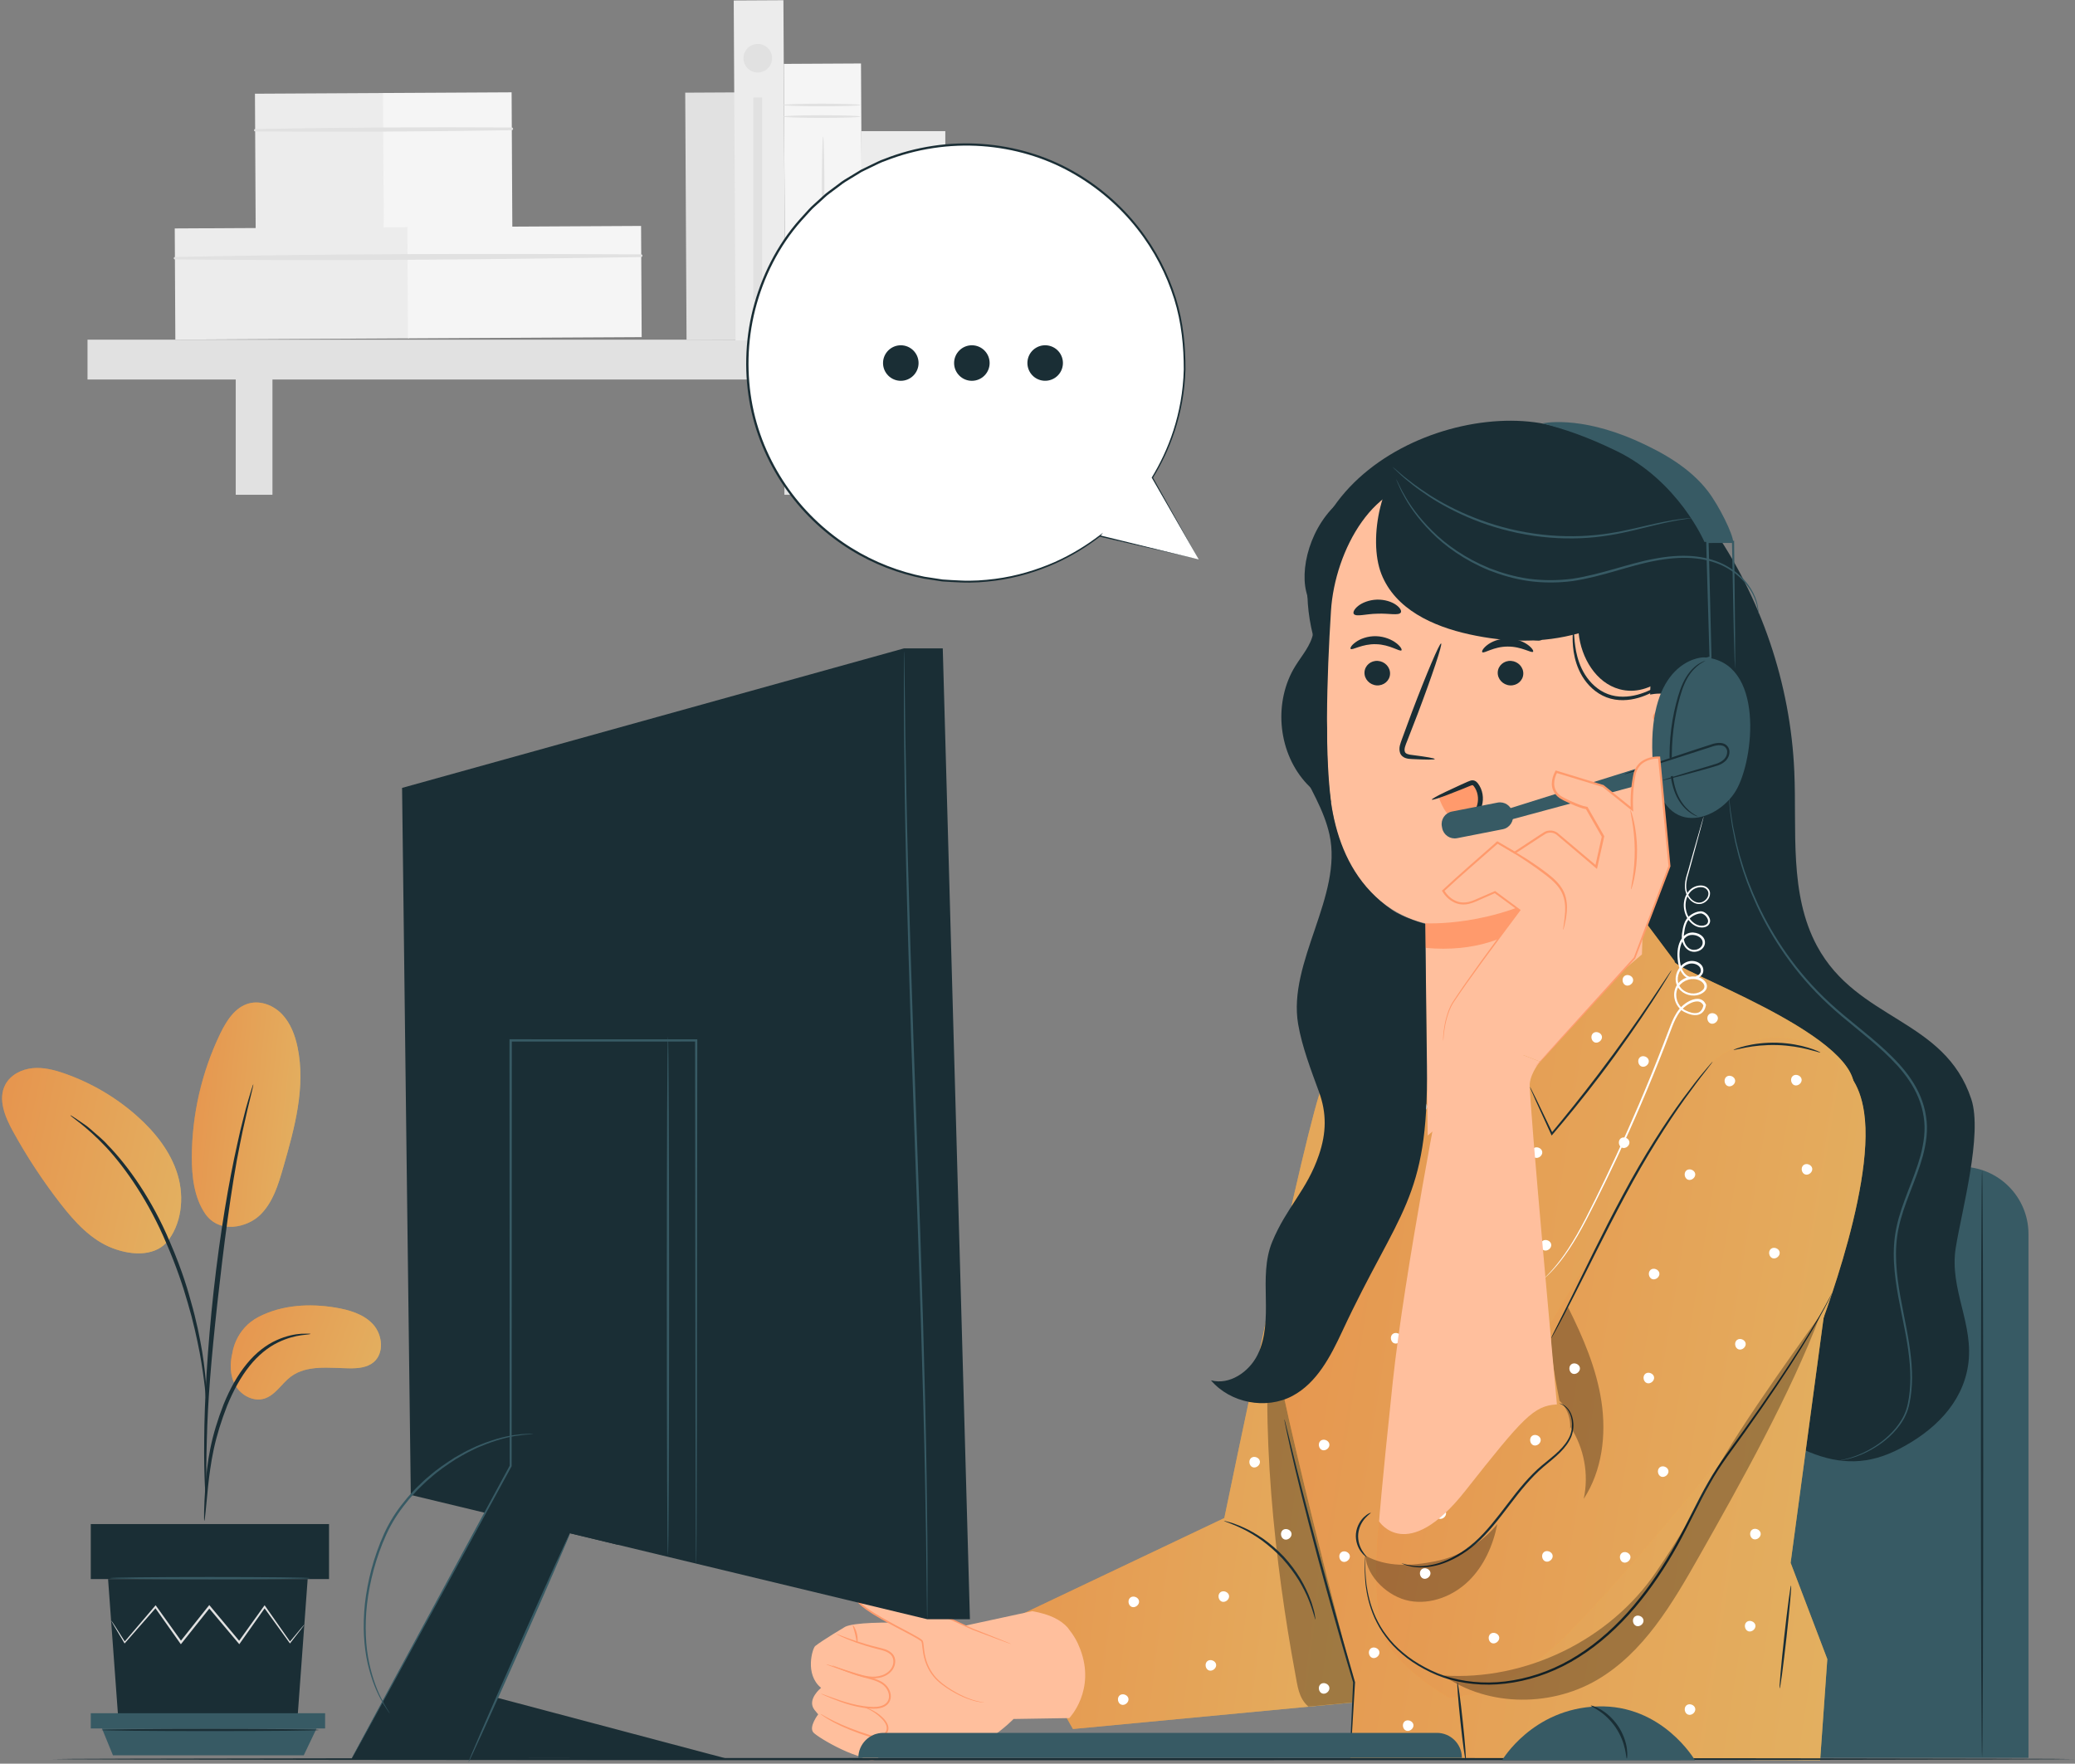 <?xml version="1.0" encoding="UTF-8"?> <svg xmlns="http://www.w3.org/2000/svg" width="899" height="764" viewBox="0 0 899 764" fill="none"><rect x="0" y="0" width="899" height="764" fill="#808080" stroke="none"/> <path d="M318.403 40.025L296.875 40.14L297.449 147.219L318.977 147.104L318.403 40.025Z" fill="#E1E1E1"></path> <path d="M166.186 40.299L110.457 40.597L110.773 99.702L166.502 99.404L166.186 40.299Z" fill="#ECECEC"></path> <path d="M221.655 39.991L165.926 40.289L166.242 99.394L221.971 99.096L221.655 39.991Z" fill="#F5F5F5"></path> <path d="M110.547 56.921C147.583 57.229 184.697 57.017 221.734 56.4C222.486 56.381 222.486 55.223 221.734 55.223C184.697 55.011 147.583 55.204 110.547 55.898C109.891 55.918 109.891 56.921 110.547 56.921Z" fill="#E1E1E1"></path> <path d="M176.964 98.415L75.711 98.957L75.969 147.124L177.222 146.582L176.964 98.415Z" fill="#ECECEC"></path> <path d="M277.749 97.874L176.496 98.416L176.754 146.583L278.007 146.041L277.749 97.874Z" fill="#F5F5F5"></path> <path d="M75.773 112.359C143.037 113.112 210.533 112.436 277.778 111.356C278.53 111.337 278.53 110.18 277.778 110.18C210.514 109.832 143.018 109.871 75.773 111.337C75.117 111.356 75.117 112.359 75.773 112.359Z" fill="#E1E1E1"></path> <path d="M430.176 147.139H37.914V164.404H430.176V147.139Z" fill="#E1E1E1"></path> <path d="M118.043 155.434H102.129V214.327H118.043V155.434Z" fill="#E1E1E1"></path> <path d="M355.777 155.434H339.844V214.327H355.777V155.434Z" fill="#E1E1E1"></path> <path d="M339.418 0.094L317.891 0.209L318.68 147.469L340.208 147.354L339.418 0.094Z" fill="#ECECEC"></path> <path d="M373.027 27.492L339.598 27.671L340.239 147.018L373.668 146.839L373.027 27.492Z" fill="#F5F5F5"></path> <path d="M372.785 50.496C372.785 50.824 365.3 51.075 356.06 51.075C346.82 51.075 339.336 50.824 339.336 50.496C339.336 50.168 346.82 49.917 356.06 49.917C365.3 49.917 372.785 50.168 372.785 50.496Z" fill="#E1E1E1"></path> <path d="M372.785 45.481C372.785 45.809 365.3 46.059 356.06 46.059C346.82 46.059 339.336 45.809 339.336 45.481C339.336 45.153 346.82 44.902 356.06 44.902C365.3 44.902 372.785 45.153 372.785 45.481Z" fill="#E1E1E1"></path> <path d="M372.785 128.891C372.785 129.219 365.3 129.47 356.06 129.47C346.82 129.47 339.336 129.219 339.336 128.891C339.336 128.563 346.82 128.312 356.06 128.312C365.3 128.312 372.785 128.563 372.785 128.891Z" fill="#E1E1E1"></path> <path d="M372.785 123.876C372.785 124.204 365.3 124.454 356.06 124.454C346.82 124.454 339.336 124.204 339.336 123.876C339.336 123.548 346.82 123.297 356.06 123.297C365.3 123.297 372.785 123.548 372.785 123.876Z" fill="#E1E1E1"></path> <path d="M356.614 112.938C356.286 112.938 356.035 100.901 356.035 86.047C356.035 71.194 356.286 59.157 356.614 59.157C356.942 59.157 357.193 71.194 357.193 86.047C357.193 100.901 356.942 112.938 356.614 112.938Z" fill="#E1E1E1"></path> <path d="M409.556 56.804H373.156V146.889H409.556V56.804Z" fill="#ECECEC"></path> <path d="M334.497 25.227C334.497 28.641 331.72 31.419 328.305 31.419C324.891 31.419 322.113 28.641 322.113 25.227C322.113 21.812 324.891 19.035 328.305 19.035C331.739 19.035 334.497 21.812 334.497 25.227Z" fill="#E1E1E1"></path> <path d="M330.214 42.241H326.395V129.856H330.214V42.241Z" fill="#E1E1E1"></path> <path d="M112.063 570.459C122.152 565.251 134.054 564.576 145.261 566.427C151.28 567.43 157.568 569.224 161.658 573.738C165.747 578.252 166.538 586.219 161.831 590.116C159.034 592.43 155.118 592.778 151.492 592.739C142.715 592.643 132.993 591.099 125.971 596.366C121.978 599.375 119.316 604.39 114.532 605.856C109.864 607.303 104.579 604.544 102.09 600.32C99.602 596.095 99.525 590.829 100.682 586.065C100.682 586.084 101.897 575.706 112.063 570.459Z" fill="url(#paint0_linear_1004_2141)"></path> <path d="M112.063 570.459C122.152 565.251 134.054 564.576 145.261 566.427C151.28 567.43 157.568 569.224 161.658 573.738C165.747 578.252 166.538 586.219 161.831 590.116C159.034 592.43 155.118 592.778 151.492 592.739C142.715 592.643 132.993 591.099 125.971 596.366C121.978 599.375 119.316 604.39 114.532 605.856C109.864 607.303 104.579 604.544 102.09 600.32C99.602 596.095 99.525 590.829 100.682 586.065C100.682 586.084 101.897 575.706 112.063 570.459Z" fill="#CE9B74" fill-opacity="0.5"></path> <path d="M88.935 525.822C95.108 534.638 107.106 531.725 112.662 526.343C118.217 520.961 120.571 513.168 122.712 505.722C127.612 488.727 132.531 470.903 128.904 453.6C127.824 448.431 125.876 443.261 122.249 439.422C118.623 435.583 113.028 433.307 107.917 434.657C101.86 436.259 98.117 442.181 95.397 447.813C87.411 464.383 83.187 482.747 83.11 501.131C83.09 509.715 84.093 518.723 88.935 525.822Z" fill="url(#paint1_linear_1004_2141)"></path> <path d="M88.935 525.822C95.108 534.638 107.106 531.725 112.662 526.343C118.217 520.961 120.571 513.168 122.712 505.722C127.612 488.727 132.531 470.903 128.904 453.6C127.824 448.431 125.876 443.261 122.249 439.422C118.623 435.583 113.028 433.307 107.917 434.657C101.86 436.259 98.117 442.181 95.397 447.813C87.411 464.383 83.187 482.747 83.11 501.131C83.09 509.715 84.093 518.723 88.935 525.822Z" fill="#CE9B74" fill-opacity="0.5"></path> <path d="M71.989 538.476C78.683 530.529 79.956 518.916 76.985 508.962C73.995 498.99 67.263 490.521 59.508 483.596C50.403 475.475 39.697 469.167 28.201 465.116C23.667 463.515 18.903 462.261 14.119 462.724C9.335 463.187 4.532 465.618 2.294 469.881C-1.005 476.169 2.159 483.789 5.573 490C11.592 500.957 18.478 511.432 26.137 521.308C32.309 529.256 39.369 537.087 48.764 540.695C58.158 544.282 67.919 543.858 72.895 537.357" fill="url(#paint2_linear_1004_2141)"></path> <path d="M71.989 538.476C78.683 530.529 79.956 518.916 76.985 508.962C73.995 498.99 67.263 490.521 59.508 483.596C50.403 475.475 39.697 469.167 28.201 465.116C23.667 463.515 18.903 462.261 14.119 462.724C9.335 463.187 4.532 465.618 2.294 469.881C-1.005 476.169 2.159 483.789 5.573 490C11.592 500.957 18.478 511.432 26.137 521.308C32.309 529.256 39.369 537.087 48.764 540.695C58.158 544.282 67.919 543.858 72.895 537.357" fill="#CE9B74" fill-opacity="0.5"></path> <path d="M88.529 658.807C88.645 658.807 88.838 657.38 89.089 654.795C89.378 651.882 89.725 648.217 90.15 643.857C90.651 639.266 91.326 633.788 92.6 627.827C93.873 621.886 95.859 615.443 98.425 608.904C101.068 602.403 104.309 596.5 108.089 591.774C111.851 587.029 116.21 583.595 120.3 581.608C124.389 579.583 128.055 578.773 130.581 578.406C133.147 578.136 134.575 577.943 134.575 577.828C134.575 577.712 133.147 577.693 130.524 577.77C127.919 577.943 124.1 578.599 119.798 580.567C115.477 582.477 110.848 585.968 106.913 590.81C102.939 595.632 99.602 601.67 96.901 608.287C94.297 614.942 92.329 621.442 91.114 627.519C89.899 633.576 89.34 639.112 88.973 643.761C88.626 648.41 88.491 652.171 88.433 654.756C88.375 657.36 88.414 658.807 88.529 658.807Z" fill="#1A2E35"></path> <path d="M89.279 650.397C89.337 650.397 89.375 649.76 89.395 648.545C89.395 647.156 89.395 645.381 89.375 643.221C89.356 638.61 89.356 631.936 89.607 623.68C90.012 607.187 91.439 589.44 94.179 564.44C96.783 540.926 100.255 513.534 103.939 495.749C104.73 491.698 105.521 488.052 106.273 484.869C106.987 481.667 107.604 478.909 108.183 476.69C108.685 474.588 109.09 472.89 109.418 471.521C109.688 470.325 109.803 469.707 109.746 469.688C109.688 469.669 109.476 470.267 109.109 471.424C108.704 472.755 108.202 474.453 107.566 476.517C106.871 478.735 106.177 481.474 105.386 484.657C104.557 487.84 103.669 491.466 102.821 495.517C99.175 511.644 95.336 534.194 92.558 559.271C89.819 584.348 88.565 607.168 88.469 623.699C88.372 631.955 88.546 638.649 88.758 643.279C88.893 645.439 88.99 647.195 89.086 648.583C89.144 649.76 89.221 650.397 89.279 650.397Z" fill="#1A2E35"></path> <path d="M89.369 606.377C89.485 606.377 89.466 604.41 89.331 600.822C89.118 597.253 88.636 592.103 87.633 585.775C86.572 579.468 85.087 571.983 82.734 563.862C81.711 560.139 79.338 551.227 73.571 537.917C65.971 519.881 55.631 505.143 46.661 496C44.559 493.569 42.205 491.833 40.334 490.116C39.37 489.287 38.502 488.477 37.633 487.821C36.746 487.223 35.936 486.644 35.184 486.123C32.232 484.098 30.573 483.037 30.515 483.133C30.245 483.5 37.132 487.551 45.832 496.81C54.493 506.05 64.543 520.691 72.085 538.573C76.291 548.276 79.223 556.918 81.306 564.267C83.717 572.33 85.299 579.738 86.514 585.968C87.653 592.218 88.328 597.33 88.733 600.86C89.022 604.41 89.273 606.377 89.369 606.377Z" fill="#1A2E35"></path> <path d="M46.82 684.039L51.238 744.474H128.88L133.297 684.039H46.82Z" fill="#1A2E35"></path> <path d="M142.553 660.215H39.332V684.039H142.553V660.215Z" fill="#1A2E35"></path> <path d="M39.332 742.159V748.757H44.174H140.855V742.159H39.332Z" fill="#375A64"></path> <path d="M48.94 760.388L44.176 748.756H137.154L131.598 760.388H48.94Z" fill="#375A64"></path> <path d="M131.854 703.791C131.873 703.811 131.758 704.003 131.487 704.351C131.179 704.756 130.793 705.257 130.33 705.894C129.231 707.302 127.707 709.25 125.816 711.681L125.623 711.932L125.43 711.662C122.595 707.726 118.795 702.48 114.319 696.287H114.956C111.657 700.975 107.973 706.183 104.018 711.777L103.671 712.26L103.285 711.797C99.254 706.993 94.856 701.785 90.303 696.365H91.056C90.824 696.654 90.593 696.963 90.342 697.252C86.31 702.306 82.433 707.186 78.749 711.797L78.363 712.279L77.996 711.777C74.061 706.203 70.377 700.994 67.059 696.287L67.695 696.326C62.294 702.48 57.722 707.688 54.212 711.681L53.98 711.951L53.807 711.642C52.032 708.652 50.605 706.28 49.582 704.544C49.138 703.772 48.791 703.155 48.502 702.653C48.27 702.229 48.155 701.997 48.174 701.978C48.193 701.959 48.348 702.171 48.618 702.576C48.926 703.058 49.331 703.656 49.814 704.389C50.894 706.087 52.379 708.421 54.25 711.353L53.826 711.314C57.279 707.264 61.773 701.997 67.097 695.767L67.425 695.381L67.734 695.805C71.091 700.493 74.794 705.682 78.768 711.218L78.016 711.199C81.681 706.569 85.577 701.689 89.59 696.635C89.84 696.326 90.072 696.017 90.303 695.747L90.67 695.284L91.056 695.747C95.589 701.168 99.968 706.395 103.999 711.218L103.266 711.237C107.259 705.662 110.982 700.473 114.319 695.825L114.647 695.381L114.956 695.825C119.335 702.075 123.058 707.379 125.835 711.353L125.45 711.334C127.437 708.961 128.999 707.071 130.156 705.701C130.658 705.103 131.082 704.621 131.41 704.235C131.68 703.926 131.835 703.772 131.854 703.791Z" fill="#E1E1E1"></path> <path d="M134.374 683.633C134.374 683.903 114.911 684.116 90.933 684.116C66.936 684.116 47.473 683.903 47.473 683.633C47.473 683.363 66.917 683.151 90.933 683.151C114.911 683.151 134.374 683.363 134.374 683.633Z" fill="#375A64"></path> <path d="M138.295 749.412C138.295 749.682 117.154 749.895 91.073 749.895C64.993 749.895 43.852 749.682 43.852 749.412C43.852 749.142 64.993 748.93 91.073 748.93C117.154 748.93 138.295 749.142 138.295 749.412Z" fill="#1A2E35"></path> <path d="M878.826 761.488H640.055V534.599C640.055 518.492 653.114 505.413 669.24 505.413H849.66C865.767 505.413 878.846 518.472 878.846 534.599V761.488H878.826Z" fill="#375A64"></path> <path d="M858.744 506.725C859.014 506.725 859.245 563.727 859.245 634.039C859.245 704.37 859.014 761.353 858.744 761.353C858.474 761.353 858.242 704.351 858.242 634.039C858.242 563.727 858.474 506.725 858.744 506.725Z" fill="#1A2E35"></path> <path d="M741.104 227.425C762.979 258.617 775.729 296.116 777.388 334.176C778.507 359.831 775.054 387.165 787.226 409.792C804.703 442.238 842.492 441.119 854.066 476.111C859.101 491.331 849.822 524.799 847.315 540.636C844.479 558.634 855.474 573.738 852.639 591.716C850.034 608.209 837.689 619.976 822.874 627.654C809.68 634.482 797.489 634.656 783.773 628.985C757.635 618.163 735.876 606.743 717.242 585.447C691.085 555.548 683.195 514.151 678.72 474.665C668.863 387.647 670.869 299.28 684.642 212.803" fill="#1A2E35"></path> <path d="M797.028 632.65C797.028 632.65 797.318 632.553 797.877 632.438C798.437 632.302 799.285 632.167 800.346 631.859C802.507 631.28 805.651 630.258 809.374 628.252C813.078 626.245 817.457 623.294 821.295 618.684C823.186 616.388 824.922 613.63 825.963 610.408C826.947 607.187 827.391 603.56 827.603 599.799C827.97 592.237 826.831 583.962 825.095 575.223C823.417 566.466 821.141 557.129 820.582 547.021C820.311 541.987 820.543 536.74 821.681 531.551C822.761 526.343 824.632 521.269 826.581 516.157C828.548 511.046 830.612 505.895 832.098 500.494C833.506 495.093 834.374 489.364 833.429 483.712C832.599 478.04 830.284 472.755 827.179 468.125C824.073 463.476 820.196 459.445 816.241 455.741C808.275 448.295 799.652 442.161 792.283 435.255C777.411 421.559 767.399 405.973 761.072 392.161C757.908 385.236 755.497 378.755 753.896 372.929C752.97 370.055 752.449 367.277 751.774 364.769C751.273 362.223 750.829 359.908 750.424 357.825C749.807 353.62 749.363 350.341 749.247 348.103C749.17 347.023 749.093 346.174 749.054 345.557C749.016 344.978 749.016 344.689 749.016 344.689C749.016 344.689 749.074 344.978 749.151 345.557C749.228 346.174 749.324 347.003 749.44 348.084C749.633 350.321 750.134 353.562 750.81 357.767C751.234 359.851 751.716 362.165 752.256 364.673C752.951 367.161 753.491 369.92 754.436 372.775C756.095 378.562 758.545 385.005 761.728 391.872C768.113 405.568 778.124 421.019 792.92 434.58C800.25 441.409 808.892 447.543 816.936 455.027C820.929 458.77 824.864 462.84 828.028 467.585C831.21 472.311 833.602 477.751 834.451 483.596C835.435 489.421 834.528 495.305 833.081 500.783C831.558 506.262 829.474 511.451 827.507 516.543C825.558 521.636 823.687 526.67 822.626 531.782C821.507 536.875 821.276 542.025 821.527 547.002C822.048 556.994 824.285 566.311 825.925 575.108C827.603 583.885 828.741 592.237 828.317 599.876C828.085 603.695 827.622 607.303 826.581 610.64C825.501 613.958 823.687 616.755 821.739 619.07C817.784 623.738 813.329 626.651 809.567 628.618C805.786 630.605 802.584 631.569 800.404 632.071C798.205 632.573 797.028 632.65 797.028 632.65Z" fill="#375A64"></path> <path d="M437.867 701.573L530.44 657.611C530.44 657.611 566.493 482.574 573.302 469.418C580.112 456.282 608.622 444.92 608.622 444.92L603.858 681.955L595.409 736.623L464.854 748.988L437.867 701.573Z" fill="url(#paint3_linear_1004_2141)"></path> <path d="M437.867 701.573L530.44 657.611C530.44 657.611 566.493 482.574 573.302 469.418C580.112 456.282 608.622 444.92 608.622 444.92L603.858 681.955L595.409 736.623L464.854 748.988L437.867 701.573Z" fill="#CE9B74" fill-opacity="0.5"></path> <path d="M358.884 743.046C358.383 743.027 355.798 744.648 357.958 748.699C360.119 752.769 375.782 766.214 380.393 761.526C385.003 756.839 377.962 751.129 377.962 751.129L358.884 743.046Z" fill="#FFBF9D"></path> <path d="M378.613 751.303C378.613 751.303 397.537 753.695 404.828 756.453C412.737 759.462 422.382 757.418 428.864 753.02C435.345 748.621 439.126 744.648 439.126 744.648L463.277 744.262C463.277 744.262 474.87 732.244 467.984 714.343C466.788 711.218 465.495 708.749 462.447 704.91C459.573 701.805 455.04 699.297 447.228 697.947L418.543 704.139C418.543 704.139 374.099 700.956 366.19 704.698C366.19 704.698 356.256 710.582 353.189 713.051C352.032 713.977 348.521 725.3 355.735 731.164C355.735 731.164 349.447 736.179 352.842 740.655L354.481 742.641C354.481 742.641 350.257 748.12 352.417 750.512C354.597 752.904 373.617 764.034 380.407 761.391C387.236 758.768 381.622 752.46 378.613 751.303Z" fill="#FFBF9D"></path> <path d="M360.521 721.422C360.541 721.364 361.37 721.692 362.875 722.271C364.379 722.85 366.54 723.66 369.279 724.528C370.649 724.972 372.153 725.396 373.774 725.84C375.394 726.283 377.169 726.631 379.001 727.229C380.814 727.827 382.782 728.695 384.209 730.373C385.579 731.993 386.505 734.424 385.598 736.719C385.155 737.857 384.248 738.706 383.245 739.246C382.223 739.767 381.142 740.018 380.081 740.134C377.94 740.327 375.953 740.076 374.044 739.806C370.244 739.227 366.945 738.205 364.244 737.24C361.524 736.276 359.383 735.369 357.898 734.732C356.413 734.096 355.622 733.71 355.641 733.671C355.66 733.614 356.509 733.903 358.014 734.462C359.518 735.002 361.698 735.832 364.418 736.719C367.138 737.607 370.417 738.552 374.159 739.092C376.011 739.323 378.017 739.555 380.004 739.362C380.988 739.246 381.991 739.015 382.878 738.552C383.746 738.089 384.499 737.356 384.865 736.43C385.618 734.539 384.846 732.36 383.611 730.874C382.358 729.37 380.506 728.521 378.77 727.923C376.995 727.325 375.22 726.958 373.6 726.476C371.96 726.013 370.456 725.531 369.105 725.068C366.385 724.123 364.225 723.236 362.759 722.58C361.293 721.885 360.502 721.48 360.521 721.422Z" fill="#FF9A6C"></path> <path d="M362.22 707.746C362.239 707.688 363.068 708.016 364.554 708.595C366.039 709.173 368.2 710.003 370.92 710.89C373.62 711.797 376.88 712.781 380.545 713.649C382.358 714.112 384.442 714.478 386.159 715.925C387.007 716.639 387.644 717.68 387.798 718.838C387.972 719.976 387.779 721.152 387.316 722.213C386.371 724.374 384.365 725.763 382.359 726.438C380.333 727.132 378.23 727.171 376.321 726.92C372.482 726.341 369.338 724.972 366.618 724.104C364.014 723.197 361.853 722.445 360.214 721.866C358.709 721.326 357.879 720.998 357.899 720.94C357.918 720.882 358.767 721.114 360.31 721.577C361.969 722.098 364.149 722.773 366.791 723.583C369.531 724.374 372.733 725.686 376.417 726.206C378.25 726.438 380.217 726.38 382.108 725.724C383.96 725.088 385.754 723.814 386.583 721.924C387.451 720.053 387.162 717.757 385.638 716.542C384.172 715.288 382.166 714.864 380.352 714.401C376.668 713.475 373.408 712.433 370.707 711.469C368.007 710.485 365.866 709.578 364.419 708.923C362.991 708.209 362.2 707.784 362.22 707.746Z" fill="#FF9A6C"></path> <path d="M371.339 711.642C371.107 711.642 370.992 709.906 370.471 707.842C369.989 705.778 369.314 704.177 369.506 704.061C369.68 703.965 370.722 705.47 371.243 707.649C371.783 709.848 371.551 711.662 371.339 711.642Z" fill="#FF9A6C"></path> <path d="M438.144 712.221L421.265 705.72C421.265 705.72 374.41 683.845 373.619 685.041C372.828 686.218 370.282 686.102 370.841 691.812C371.401 697.522 398.696 709.038 399.564 711.025C400.432 713.012 398.985 723.004 409.074 730.18C419.163 737.356 426.435 737.51 426.435 737.51" fill="#FFBF9D"></path> <path d="M426.441 737.491C426.441 737.51 426.306 737.51 426.036 737.51C425.766 737.491 425.38 737.472 424.859 737.394C423.837 737.259 422.332 736.951 420.48 736.333C418.609 735.735 416.391 734.81 413.941 733.479C411.51 732.128 408.771 730.508 406.167 728.097C403.563 725.705 401.441 722.271 400.419 718.239C399.878 716.233 399.686 714.054 399.415 711.932C399.377 711.662 399.319 711.43 399.242 711.199C399.184 711.044 399.01 710.909 398.798 710.755C398.374 710.446 397.911 710.157 397.429 709.868C396.464 709.308 395.461 708.768 394.458 708.209C390.388 706.048 386.067 703.849 381.707 701.341C379.527 700.088 377.328 698.757 375.207 697.233C374.146 696.461 373.104 695.651 372.159 694.686C371.676 694.204 371.233 693.664 370.866 693.066C370.712 692.738 370.538 692.41 370.48 692.005C370.403 691.619 370.423 691.311 370.384 690.963C370.326 689.613 370.384 688.166 371.098 686.893C371.464 686.257 372.062 685.774 372.583 685.408C372.853 685.215 373.085 685.041 373.239 684.848C373.297 684.81 373.2 684.868 373.393 684.694C373.605 684.559 373.644 684.598 373.721 684.598C373.895 684.578 373.933 684.617 374.049 684.617C374.223 684.656 374.396 684.694 374.551 684.733C377.097 685.524 379.412 686.527 381.746 687.491C386.375 689.439 390.793 691.407 395.017 693.297C403.428 697.078 410.97 700.589 417.278 703.54C418.86 704.273 420.364 705.026 421.792 705.624C423.258 706.202 424.628 706.743 425.92 707.244C428.486 708.266 430.685 709.135 432.517 709.868C434.273 710.581 435.681 711.141 436.684 711.546C437.127 711.739 437.475 711.874 437.764 712.009C437.996 712.124 438.131 712.182 438.111 712.182C438.111 712.202 437.976 712.163 437.725 712.086C437.436 711.989 437.07 711.854 436.626 711.7C435.604 711.334 434.195 710.813 432.401 710.157C430.55 709.462 428.312 708.633 425.746 707.669C424.454 707.186 423.065 706.646 421.599 706.106C420.133 705.508 418.648 704.775 417.047 704.061C410.681 701.187 403.119 697.753 394.709 693.973C390.504 692.101 386.067 690.153 381.437 688.205C379.122 687.26 376.75 686.237 374.338 685.485C374.184 685.446 374.049 685.408 373.895 685.389C373.856 685.389 373.741 685.369 373.741 685.369C373.741 685.35 373.74 685.427 373.721 685.311C373.663 685.157 373.721 685.196 373.683 685.118C373.663 685.099 373.644 685.08 373.625 685.061C374.165 685.427 373.76 685.176 373.876 685.273L373.837 685.331C373.586 685.659 373.278 685.871 373.027 686.064C372.487 686.45 372.043 686.797 371.754 687.318C371.156 688.34 371.078 689.671 371.136 690.944C371.175 691.639 371.214 692.159 371.522 692.68C371.831 693.201 372.236 693.703 372.68 694.146C373.567 695.053 374.589 695.844 375.631 696.615C377.714 698.101 379.894 699.432 382.054 700.686C386.395 703.193 390.696 705.392 394.767 707.572C395.789 708.131 396.792 708.672 397.757 709.25C398.239 709.54 398.721 709.829 399.184 710.195C399.396 710.369 399.686 710.581 399.84 710.948C399.956 711.256 400.013 711.546 400.052 711.816C400.322 714.034 400.476 716.098 400.997 718.066C401.981 721.982 403.987 725.338 406.495 727.692C408.983 730.064 411.723 731.723 414.095 733.093C416.506 734.443 418.686 735.388 420.519 736.044C422.351 736.681 423.817 737.028 424.82 737.221C425.322 737.317 425.708 737.375 425.978 737.414C426.306 737.452 426.441 737.472 426.441 737.491Z" fill="#FF9A6C"></path> <path d="M374.757 739.69C374.776 739.651 375.432 739.767 376.551 740.211C377.67 740.654 379.251 741.426 380.968 742.757C381.817 743.432 382.704 744.223 383.514 745.226C384.286 746.229 385.077 747.58 384.884 749.161C384.672 750.762 383.302 752.036 381.759 752.537C380.158 753.077 378.441 752.826 376.84 752.383C370.552 750.473 365.093 748.158 361.312 746.152C359.421 745.149 357.936 744.242 356.952 743.567C355.949 742.892 355.428 742.487 355.467 742.448C355.505 742.391 356.084 742.719 357.106 743.317C358.148 743.895 359.653 744.725 361.562 745.67C365.382 747.541 370.86 749.759 377.052 751.65C378.576 752.074 380.158 752.286 381.508 751.823C382.859 751.399 383.977 750.338 384.151 749.084C384.344 747.811 383.707 746.596 382.994 745.651C382.261 744.686 381.393 743.895 380.602 743.201C377.342 740.5 374.68 739.844 374.757 739.69Z" fill="#FF9A6C"></path> <g opacity="0.3"> <path d="M594.737 736.681C579.575 685.543 566.207 619.687 551.045 568.549C545.509 615.752 552.434 678.078 561.134 724.818C562.156 730.296 562.619 735.658 566.863 739.266L594.737 736.681Z" fill="black"></path> </g> <path d="M569.916 701.573C569.703 701.612 569.067 698.236 567.022 693.124C566.019 690.558 564.534 687.626 562.682 684.521C560.753 681.453 558.38 678.213 555.564 675.126C552.69 672.079 549.642 669.474 546.729 667.314C543.758 665.211 540.942 663.533 538.473 662.337C533.535 659.907 530.198 659.019 530.275 658.826C530.294 658.768 531.124 658.961 532.628 659.386C533.38 659.579 534.287 659.868 535.309 660.273C536.332 660.678 537.547 661.083 538.782 661.701C541.328 662.819 544.221 664.478 547.269 666.562C550.259 668.703 553.384 671.326 556.316 674.432C559.19 677.576 561.582 680.875 563.492 684.019C565.344 687.202 566.771 690.211 567.717 692.835C568.257 694.127 568.565 695.342 568.893 696.403C569.241 697.464 569.433 698.39 569.588 699.142C569.839 700.724 569.974 701.554 569.916 701.573Z" fill="#1A2E35"></path> <path d="M598.808 442.528C598.808 442.528 550.312 550.841 550.312 570.729C550.312 590.617 586.655 728.791 586.655 728.791C586.308 734.27 584.899 761.816 584.899 761.816L788.583 762.51L791.688 718.722L775.793 676.998L791.669 559.059C791.669 559.059 802.356 490.579 803.301 471.424C804.497 447.466 723.305 419.688 725.524 416.37L711.5 397.601L631.195 462.801L615.32 416.968L596.3 434.947L598.808 442.528Z" fill="url(#paint4_linear_1004_2141)"></path> <path d="M598.808 442.528C598.808 442.528 550.312 550.841 550.312 570.729C550.312 590.617 586.655 728.791 586.655 728.791C586.308 734.27 584.899 761.816 584.899 761.816L788.583 762.51L791.688 718.722L775.793 676.998L791.669 559.059C791.669 559.059 802.356 490.579 803.301 471.424C804.497 447.466 723.305 419.688 725.524 416.37L711.5 397.601L631.195 462.801L615.32 416.968L596.3 434.947L598.808 442.528Z" fill="#CE9B74" fill-opacity="0.5"></path> <path d="M732.2 471.347C710.152 508.654 669.816 576.632 669.816 576.632L597.517 659.058C597.517 659.058 592.791 700.956 602.243 713.783C611.696 726.631 627.918 735.408 627.918 735.408C627.918 735.408 647.016 735.408 671.244 715.134C695.491 694.86 762.37 611.084 762.37 611.084L785.344 583.383C785.344 583.383 812.736 516.1 807.624 481.841C805.657 468.627 800.024 463.148 792.539 457.091C773.693 441.872 744.527 450.494 732.2 471.347Z" fill="url(#paint5_linear_1004_2141)"></path> <path d="M732.2 471.347C710.152 508.654 669.816 576.632 669.816 576.632L597.517 659.058C597.517 659.058 592.791 700.956 602.243 713.783C611.696 726.631 627.918 735.408 627.918 735.408C627.918 735.408 647.016 735.408 671.244 715.134C695.491 694.86 762.37 611.084 762.37 611.084L785.344 583.383C785.344 583.383 812.736 516.1 807.624 481.841C805.657 468.627 800.024 463.148 792.539 457.091C773.693 441.872 744.527 450.494 732.2 471.347Z" fill="#CE9B74" fill-opacity="0.5"></path> <path d="M793.847 559.984C793.867 559.984 793.751 560.254 793.52 560.756C793.249 561.296 792.902 562.029 792.459 562.955C791.494 564.884 790.028 567.681 788.022 571.23C784.029 578.348 777.837 588.418 769.716 600.532C765.645 606.589 761.112 613.167 756.135 620.15C751.197 627.171 745.468 634.328 740.781 642.738C735.997 651.072 731.869 660.331 726.757 669.532C721.645 678.714 715.607 687.839 708.393 696.365C701.159 704.872 692.98 712.279 684.029 717.892C675.117 723.544 665.395 727.209 655.827 728.81C646.26 730.469 636.827 729.929 628.513 727.653C624.327 726.554 620.469 724.875 616.958 722.966C613.428 721.075 610.226 718.915 607.448 716.523C604.632 714.169 602.221 711.604 600.272 708.922C598.247 706.299 596.762 703.541 595.527 700.898C593.154 695.555 592.151 690.597 591.65 686.546C591.245 682.476 591.225 679.293 591.322 677.152C591.38 676.11 591.437 675.3 591.457 674.702C591.495 674.162 591.515 673.873 591.534 673.873C591.553 673.873 591.553 674.162 591.553 674.702C591.534 675.3 591.534 676.11 591.515 677.133C591.476 679.274 591.553 682.437 592.035 686.469C592.614 690.481 593.656 695.4 596.048 700.647C597.302 703.232 598.787 705.952 600.793 708.517C602.722 711.141 605.133 713.649 607.911 715.944C610.67 718.297 613.852 720.4 617.344 722.252C620.835 724.123 624.616 725.743 628.744 726.824C636.962 729.023 646.26 729.524 655.692 727.865C665.145 726.245 674.712 722.638 683.509 717.024C692.343 711.469 700.445 704.119 707.621 695.67C714.778 687.202 720.796 678.136 725.908 669.011C731.02 659.887 735.148 650.609 739.99 642.237C744.716 633.769 750.522 626.593 755.46 619.629C760.476 612.665 765.048 606.126 769.137 600.108C777.316 588.051 783.604 578.059 787.694 571.018C789.758 567.507 791.282 564.73 792.285 562.839C792.767 561.933 793.153 561.219 793.442 560.698C793.674 560.216 793.828 559.984 793.847 559.984Z" fill="#1A2E35"></path> <path d="M593.889 655.335C593.966 655.489 592.866 656.107 591.535 657.592C590.204 659.039 588.738 661.488 588.449 664.478C588.179 667.468 589.182 670.15 590.224 671.809C591.265 673.506 592.23 674.336 592.133 674.451C592.075 674.548 590.899 673.892 589.645 672.194C588.391 670.535 587.176 667.661 587.465 664.382C587.774 661.103 589.49 658.499 591.034 657.09C592.577 655.644 593.85 655.238 593.889 655.335Z" fill="#1A2E35"></path> <path d="M607.188 677.21C607.207 677.171 607.593 677.268 608.326 677.48C608.692 677.576 609.136 677.731 609.676 677.846C610.235 677.943 610.853 678.058 611.547 678.193C614.363 678.656 618.588 678.599 623.468 677.094C628.329 675.531 633.75 672.542 638.823 668.066C643.896 663.591 648.449 657.611 653.213 651.38C657.959 645.111 662.743 639.228 668.028 634.81C670.652 632.611 673.217 630.663 675.378 628.56C677.519 626.477 679.236 624.22 680.2 621.905C682.013 617.16 680.798 612.685 679.081 610.524C677.307 608.287 675.513 608.055 675.59 607.92C675.59 607.881 675.995 607.978 676.709 608.248C677.403 608.576 678.425 609.135 679.371 610.293C681.261 612.511 682.669 617.121 680.837 622.175C679.853 624.644 678.098 626.998 675.937 629.158C673.777 631.338 671.192 633.325 668.607 635.524C663.437 639.903 658.73 645.728 653.985 651.998C649.22 658.248 644.61 664.247 639.421 668.78C634.232 673.294 628.657 676.284 623.661 677.788C618.646 679.254 614.306 679.197 611.47 678.599C610.775 678.444 610.158 678.29 609.599 678.155C609.059 678.001 608.615 677.808 608.268 677.692C607.554 677.403 607.188 677.248 607.188 677.21Z" fill="#1A2E35"></path> <path d="M742.016 459.888C742.035 459.908 741.765 460.313 741.206 461.046C740.589 461.856 739.759 462.917 738.737 464.267C736.538 467.006 733.509 471.096 729.825 476.188C722.514 486.412 713.139 501.073 704.092 517.99C695.006 534.888 687.464 550.571 681.696 561.759C678.822 567.372 676.469 571.886 674.771 574.973C673.961 576.439 673.305 577.615 672.804 578.522C672.341 579.332 672.09 579.737 672.051 579.718C672.013 579.699 672.225 579.255 672.611 578.425C673.074 577.5 673.652 576.304 674.405 574.799C676.025 571.539 678.282 567.006 681.041 561.45C686.635 550.185 694.061 534.444 703.185 517.508C712.252 500.552 721.742 485.911 729.227 475.764C732.989 470.71 736.113 466.679 738.409 464.016C739.489 462.724 740.357 461.702 741.032 460.911C741.65 460.216 741.978 459.869 742.016 459.888Z" fill="#1A2E35"></path> <g opacity="0.3"> <path d="M591.492 673.873C600.906 678.965 611.226 678.425 621.72 676.361C632.213 674.297 641.936 668.491 648.726 660.215C646.893 669.378 642.977 678.348 636.284 684.868C629.59 691.388 619.926 695.188 610.724 693.51C601.523 691.832 592.244 683.19 591.492 673.873Z" fill="black"></path> </g> <g opacity="0.3"> <path d="M680.423 618.202C686.345 627.268 688.448 638.726 686.153 649.297C694.119 637.106 695.99 621.655 693.849 607.245C691.708 592.835 685.844 579.255 679.324 566.215C679.324 566.215 672.129 578.348 672.071 579.699C671.724 586.701 674.308 599.915 675.659 606.801C679.285 610.216 681.002 615.54 680.038 620.42" fill="black"></path> </g> <g opacity="0.3"> <path d="M623.359 724.335C642.534 739.285 670.967 739.979 691.955 727.711C712.151 715.886 724.593 694.59 736.129 674.239C753.991 642.719 775.808 603.734 788.578 569.822C788.578 569.822 752.795 618.645 742.012 639.691C733.872 655.566 727.622 666.041 717.61 680.798C697.472 710.466 661.013 728.213 625.231 725.801" fill="black"></path> </g> <path d="M584.896 761.796C584.877 761.796 584.858 761.584 584.858 761.198C584.858 760.735 584.877 760.157 584.896 759.443C584.954 757.803 585.031 755.566 585.147 752.749C585.417 746.885 585.803 738.648 586.246 728.753L586.266 728.888C582.794 717.314 578.743 703.29 574.557 688.128C569.001 668.028 564.314 649.741 561.15 636.45C559.568 629.795 558.353 624.413 557.582 620.671C557.215 618.877 556.926 617.43 556.694 616.369C556.501 615.385 556.424 614.865 556.463 614.845C556.501 614.845 556.656 615.347 556.906 616.311C557.176 617.372 557.524 618.8 557.967 620.574C558.913 624.374 560.224 629.718 561.845 636.276C565.182 649.529 569.966 667.758 575.521 687.858C579.707 703.02 583.7 717.063 587.057 728.656L587.076 728.733V728.791C586.478 738.687 585.976 746.905 585.629 752.769C585.436 755.566 585.282 757.803 585.166 759.443C585.108 760.157 585.051 760.716 585.012 761.198C584.954 761.604 584.916 761.796 584.896 761.796Z" fill="#1A2E35"></path> <path d="M788.663 455.934C788.605 456.089 786.58 455.375 783.223 454.545C779.886 453.716 775.179 452.867 769.932 452.713C764.685 452.558 759.94 453.118 756.545 453.754C753.15 454.391 751.086 454.97 751.047 454.815C751.028 454.758 751.53 454.526 752.436 454.198C753.343 453.851 754.713 453.465 756.41 453.041C759.805 452.211 764.628 451.536 769.971 451.69C775.314 451.864 780.079 452.829 783.416 453.851C785.094 454.352 786.406 454.835 787.313 455.24C788.219 455.626 788.701 455.857 788.663 455.934Z" fill="#1A2E35"></path> <path d="M724.152 420.363C724.19 420.383 723.997 420.73 723.631 421.367C723.207 422.1 722.647 423.006 721.991 424.125C720.545 426.517 718.403 429.931 715.683 434.117C710.224 442.489 702.412 453.87 693.191 466.004C685.765 475.784 678.569 484.541 672.667 491.428L672.262 491.91L671.992 491.331C669.195 485.197 666.88 480.105 665.182 476.42C664.43 474.723 663.832 473.334 663.369 472.273C662.964 471.308 662.771 470.807 662.81 470.787C662.848 470.768 663.118 471.25 663.6 472.176C664.121 473.218 664.796 474.568 665.626 476.227C667.381 479.873 669.812 484.908 672.744 491.003L672.069 490.907C677.856 483.963 684.993 475.166 692.4 465.406C701.621 453.291 709.511 441.988 715.105 433.731C717.825 429.681 720.062 426.343 721.683 423.913C722.416 422.833 723.014 421.945 723.477 421.251C723.882 420.653 724.113 420.344 724.152 420.363Z" fill="#1A2E35"></path> <path d="M771.048 731.415C770.778 731.376 771.666 721.365 773.016 709.058C774.386 696.731 775.717 686.778 775.987 686.797C776.257 686.836 775.369 696.847 774.019 709.154C772.65 721.48 771.318 731.434 771.048 731.415Z" fill="#1A2E35"></path> <path d="M631.434 728.772C631.704 728.733 632.745 736.276 633.729 745.574C634.732 754.891 635.311 762.452 635.021 762.491C634.751 762.53 633.71 754.987 632.726 745.689C631.742 736.392 631.163 728.811 631.434 728.772Z" fill="#1A2E35"></path> <path d="M734.452 508.461C734.201 506.86 731.983 505.992 730.71 506.976L730.575 507.091C729.379 508.172 729.823 510.506 731.347 511.046C732.87 511.567 734.703 510.062 734.452 508.461Z" fill="white"></path> <path d="M714.335 459.426C714.084 457.825 711.866 456.956 710.593 457.94L710.458 458.056C709.262 459.136 709.705 461.47 711.229 462.01C712.773 462.551 714.586 461.027 714.335 459.426Z" fill="white"></path> <path d="M668.179 498.912C667.928 497.311 665.71 496.443 664.436 497.427L664.302 497.543C663.106 498.623 663.549 500.957 665.073 501.497C666.616 502.018 668.43 500.513 668.179 498.912Z" fill="white"></path> <path d="M618.273 479.082C618.022 477.481 615.803 476.613 614.53 477.597L614.395 477.713C613.199 478.793 613.643 481.127 615.167 481.667C616.71 482.207 618.543 480.683 618.273 479.082Z" fill="white"></path> <path d="M609.452 459.541C609.201 457.94 606.983 457.072 605.71 458.056L605.575 458.172C604.379 459.252 604.823 461.586 606.347 462.126C607.87 462.666 609.703 461.142 609.452 459.541Z" fill="white"></path> <path d="M613.296 436.972C613.045 435.371 610.827 434.503 609.554 435.487L609.419 435.602C608.223 436.683 608.666 439.017 610.19 439.557C611.714 440.078 613.547 438.554 613.296 436.972Z" fill="white"></path> <path d="M585.648 468.029C585.397 466.428 583.178 465.56 581.905 466.544L581.77 466.66C580.574 467.74 581.018 470.074 582.542 470.614C584.066 471.135 585.898 469.611 585.648 468.029Z" fill="white"></path> <path d="M649.655 476.979C649.405 475.378 647.186 474.51 645.913 475.494L645.778 475.61C644.582 476.69 645.026 479.024 646.55 479.564C648.093 480.085 649.925 478.58 649.655 476.979Z" fill="white"></path> <path d="M595.468 517.238C595.217 515.637 592.999 514.769 591.726 515.753L591.591 515.868C590.395 516.949 590.838 519.283 592.362 519.823C593.886 520.344 595.719 518.82 595.468 517.238Z" fill="white"></path> <path d="M545.858 633.016C545.608 631.415 543.389 630.547 542.116 631.531L541.981 631.647C540.785 632.727 541.229 635.061 542.753 635.601C544.277 636.122 546.109 634.598 545.858 633.016Z" fill="white"></path> <path d="M563.562 566.234C563.311 564.633 561.092 563.765 559.819 564.749L559.684 564.865C558.488 565.945 558.932 568.279 560.456 568.819C561.98 569.359 563.812 567.835 563.562 566.234Z" fill="white"></path> <path d="M694.046 448.99C693.795 447.389 691.577 446.521 690.304 447.504L690.169 447.62C688.973 448.7 689.416 451.034 690.94 451.575C692.464 452.095 694.297 450.571 694.046 448.99Z" fill="white"></path> <path d="M756.312 581.936C756.061 580.335 753.842 579.467 752.569 580.451L752.434 580.567C751.238 581.647 751.682 583.981 753.206 584.521C754.73 585.061 756.562 583.538 756.312 581.936Z" fill="white"></path> <path d="M780.554 467.528C780.303 465.926 778.085 465.058 776.812 466.042L776.676 466.158C775.481 467.238 775.924 469.572 777.448 470.112C778.991 470.633 780.824 469.109 780.554 467.528Z" fill="white"></path> <path d="M771.046 542.45C770.795 540.849 768.577 539.981 767.304 540.965L767.169 541.08C765.973 542.161 766.416 544.495 767.94 545.035C769.464 545.575 771.297 544.051 771.046 542.45Z" fill="white"></path> <path d="M716.632 596.558C716.381 594.957 714.163 594.089 712.89 595.073L712.755 595.189C711.559 596.269 712.002 598.603 713.526 599.143C715.05 599.683 716.883 598.159 716.632 596.558Z" fill="white"></path> <path d="M718.929 551.516C718.678 549.915 716.46 549.047 715.187 550.031L715.052 550.146C713.856 551.227 714.299 553.561 715.823 554.101C717.347 554.641 719.18 553.117 718.929 551.516Z" fill="white"></path> <path d="M751.741 467.913C751.491 466.312 749.272 465.444 747.999 466.428L747.864 466.544C746.668 467.624 747.112 469.958 748.636 470.498C750.179 471.019 752.011 469.514 751.741 467.913Z" fill="white"></path> <path d="M707.546 424.279C707.295 422.678 705.077 421.81 703.804 422.794L703.669 422.91C702.473 423.99 702.916 426.324 704.44 426.864C705.983 427.385 707.816 425.861 707.546 424.279Z" fill="white"></path> <path d="M705.944 494.63C705.694 493.029 703.475 492.161 702.202 493.144L702.067 493.26C700.871 494.34 701.315 496.675 702.839 497.215C704.382 497.735 706.195 496.212 705.944 494.63Z" fill="white"></path> <path d="M649.538 709.231C649.287 707.63 647.069 706.762 645.796 707.746L645.661 707.862C644.465 708.942 644.909 711.276 646.432 711.816C647.956 712.337 649.789 710.813 649.538 709.231Z" fill="white"></path> <path d="M584.819 673.931C584.569 672.33 582.35 671.461 581.077 672.445L580.942 672.561C579.746 673.641 580.19 675.975 581.714 676.515C583.238 677.036 585.07 675.532 584.819 673.931Z" fill="white"></path> <path d="M532.491 691.234C532.24 689.633 530.022 688.765 528.749 689.748L528.614 689.864C527.418 690.944 527.862 693.278 529.386 693.818C530.929 694.339 532.742 692.815 532.491 691.234Z" fill="white"></path> <path d="M526.89 721.037C526.639 719.436 524.421 718.567 523.147 719.551L523.012 719.667C521.816 720.747 522.26 723.081 523.784 723.621C525.308 724.142 527.14 722.618 526.89 721.037Z" fill="white"></path> <path d="M575.952 731.01C575.701 729.408 573.483 728.54 572.21 729.524L572.075 729.64C570.879 730.72 571.323 733.054 572.847 733.594C574.39 734.135 576.203 732.611 575.952 731.01Z" fill="white"></path> <path d="M559.554 664.266C559.303 662.665 557.085 661.797 555.811 662.781L555.677 662.897C554.481 663.977 554.924 666.311 556.448 666.851C557.972 667.391 559.805 665.867 559.554 664.266Z" fill="white"></path> <path d="M619.741 681.241C619.491 679.64 617.272 678.772 615.999 679.756L615.864 679.872C614.668 680.952 615.112 683.286 616.636 683.826C618.159 684.366 619.992 682.823 619.741 681.241Z" fill="white"></path> <path d="M762.812 664.17C762.561 662.569 760.342 661.701 759.069 662.684L758.934 662.8C757.738 663.88 758.182 666.214 759.706 666.755C761.249 667.275 763.082 665.751 762.812 664.17Z" fill="white"></path> <path d="M674.288 748.988C674.037 747.387 671.819 746.519 670.546 747.502L670.411 747.618C669.215 748.698 669.659 751.033 671.182 751.573C672.706 752.113 674.539 750.589 674.288 748.988Z" fill="white"></path> <path d="M712.038 701.766C711.787 700.165 709.569 699.297 708.296 700.281L708.161 700.396C706.965 701.477 707.409 703.811 708.932 704.351C710.476 704.891 712.308 703.367 712.038 701.766Z" fill="white"></path> <path d="M734.476 740.172C734.225 738.571 732.007 737.703 730.733 738.687L730.598 738.803C729.402 739.883 729.846 742.217 731.37 742.757C732.913 743.297 734.726 741.773 734.476 740.172Z" fill="white"></path> <path d="M672.069 539.055C671.819 537.454 669.6 536.586 668.327 537.569L668.192 537.685C666.996 538.765 667.44 541.1 668.964 541.64C670.488 542.16 672.32 540.656 672.069 539.055Z" fill="white"></path> <path d="M722.858 637.106C722.608 635.505 720.389 634.637 719.116 635.62L718.981 635.736C717.785 636.816 718.229 639.151 719.753 639.691C721.277 640.211 723.109 638.688 722.858 637.106Z" fill="white"></path> <path d="M706.39 674.239C706.139 672.638 703.921 671.77 702.647 672.754L702.512 672.869C701.316 673.95 701.76 676.284 703.284 676.824C704.808 677.345 706.64 675.84 706.39 674.239Z" fill="white"></path> <path d="M760.538 704.062C760.287 702.46 758.069 701.592 756.796 702.576L756.661 702.692C755.465 703.772 755.909 706.106 757.432 706.646C758.956 707.167 760.789 705.663 760.538 704.062Z" fill="white"></path> <path d="M612.374 747.136C612.123 745.535 609.905 744.667 608.632 745.651L608.497 745.766C607.301 746.847 607.745 749.181 609.268 749.721C610.792 750.242 612.625 748.718 612.374 747.136Z" fill="white"></path> <path d="M488.913 735.851C488.662 734.25 486.444 733.382 485.171 734.366L485.036 734.482C483.84 735.562 484.284 737.896 485.808 738.436C487.331 738.976 489.164 737.452 488.913 735.851Z" fill="white"></path> <path d="M597.632 715.578C597.381 713.976 595.163 713.108 593.89 714.092L593.755 714.208C592.559 715.288 593.002 717.622 594.526 718.162C596.05 718.703 597.883 717.179 597.632 715.578Z" fill="white"></path> <path d="M493.491 693.529C493.24 691.928 491.022 691.06 489.749 692.044L489.614 692.159C488.418 693.24 488.862 695.574 490.386 696.114C491.91 696.635 493.742 695.111 493.491 693.529Z" fill="white"></path> <path d="M667.499 623.507C667.248 621.905 665.03 621.037 663.757 622.021L663.622 622.137C662.426 623.217 662.869 625.551 664.393 626.091C665.917 626.612 667.75 625.108 667.499 623.507Z" fill="white"></path> <path d="M631.077 517.238C630.826 515.637 628.608 514.769 627.335 515.753L627.2 515.868C626.004 516.949 626.448 519.283 627.972 519.823C629.495 520.344 631.328 518.82 631.077 517.238Z" fill="white"></path> <path d="M621.976 609.386C621.725 607.785 619.507 606.917 618.233 607.901L618.098 608.016C616.902 609.097 617.346 611.431 618.87 611.971C620.413 612.511 622.226 610.987 621.976 609.386Z" fill="white"></path> <path d="M607.163 579.332C606.912 577.731 604.694 576.863 603.421 577.847L603.286 577.963C602.09 579.043 602.534 581.377 604.057 581.917C605.601 582.438 607.414 580.933 607.163 579.332Z" fill="white"></path> <path d="M672.687 673.815C672.436 672.214 670.217 671.346 668.944 672.329L668.809 672.445C667.613 673.525 668.057 675.859 669.581 676.4C671.105 676.94 672.937 675.416 672.687 673.815Z" fill="white"></path> <path d="M626.491 655.277C626.241 653.676 624.022 652.808 622.749 653.792L622.614 653.907C621.418 654.988 621.862 657.322 623.386 657.862C624.929 658.402 626.761 656.878 626.491 655.277Z" fill="white"></path> <path d="M646.265 553.522C646.014 551.921 643.796 551.053 642.522 552.037L642.387 552.153C641.191 553.233 641.635 555.567 643.159 556.107C644.702 556.628 646.535 555.104 646.265 553.522Z" fill="white"></path> <path d="M575.952 625.57C575.701 623.969 573.483 623.101 572.21 624.085L572.075 624.201C570.879 625.281 571.323 627.615 572.847 628.155C574.39 628.676 576.203 627.171 575.952 625.57Z" fill="white"></path> <path d="M684.499 592.507C684.248 590.906 682.03 590.038 680.757 591.022L680.622 591.138C679.426 592.218 679.869 594.552 681.393 595.092C682.917 595.613 684.75 594.089 684.499 592.507Z" fill="white"></path> <path d="M785.155 506.165C784.905 504.564 782.686 503.696 781.413 504.68L781.278 504.796C780.082 505.876 780.526 508.21 782.05 508.75C783.574 509.29 785.406 507.767 785.155 506.165Z" fill="white"></path> <path d="M744.273 440.791C744.022 439.19 741.803 438.322 740.53 439.306L740.395 439.422C739.199 440.502 739.643 442.836 741.167 443.376C742.691 443.916 744.523 442.392 744.273 440.791Z" fill="white"></path> <path d="M665.069 448.99C664.819 447.389 662.6 446.521 661.327 447.504L661.192 447.62C659.996 448.7 660.44 451.034 661.964 451.575C663.488 452.095 665.32 450.571 665.069 448.99Z" fill="white"></path> <path d="M584.269 214.327C569.068 223.991 563.011 244.246 565.904 256.225C567.37 262.263 570.11 268.339 568.914 274.415C567.872 279.681 564.091 283.887 561.256 288.439C551.803 303.64 553.482 324.897 565.191 338.439C576.9 351.961 597.694 356.687 614.091 349.511" fill="#1A2E35"></path> <path d="M575.275 293.397C538.315 212.109 626.22 171.272 674.194 184.813C719.275 197.545 738.507 219.979 745.914 250.129C753.341 280.299 752.974 312.957 741.15 341.699C735.324 355.858 724.83 370.248 709.61 372.023" fill="#1A2E35"></path> <path d="M618.567 491.911C617.93 453.08 617.487 399.724 617.467 399.936C617.467 399.936 584.076 394.4 577.17 350.843C573.737 329.18 574.817 293.667 576.65 264.636C578.289 238.498 595.612 206.438 621.653 209.196L702.961 229.74C710.869 230.57 716.83 237.321 716.676 245.288L711.371 413.458" fill="#FFBF9D"></path> <path d="M591.17 291.236C591.035 294.168 593.407 296.695 596.455 296.907C599.503 297.1 602.107 294.901 602.242 291.969C602.377 289.037 600.004 286.51 596.957 286.297C593.889 286.085 591.305 288.304 591.17 291.236Z" fill="#1A2E35"></path> <path d="M648.896 291.236C648.761 294.168 651.134 296.695 654.182 296.907C657.229 297.1 659.834 294.901 659.969 291.969C660.104 289.037 657.731 286.51 654.683 286.297C651.635 286.085 649.031 288.304 648.896 291.236Z" fill="#1A2E35"></path> <path d="M585.173 281.09C585.848 281.842 590.169 278.852 596.188 279.064C602.187 279.199 606.489 282.44 607.183 281.726C607.511 281.418 606.855 280.067 604.984 278.621C603.132 277.174 599.969 275.708 596.226 275.592C592.484 275.496 589.282 276.769 587.43 278.119C585.52 279.45 584.845 280.743 585.173 281.09Z" fill="#1A2E35"></path> <path d="M642.21 282.517C642.904 283.25 647.128 280.087 653.128 280.087C659.127 279.99 663.564 283.057 664.2 282.324C664.509 281.997 663.814 280.685 661.885 279.296C659.995 277.907 656.754 276.576 653.012 276.595C649.27 276.634 646.125 278.023 644.312 279.45C642.48 280.878 641.862 282.189 642.21 282.517Z" fill="#1A2E35"></path> <path d="M621.632 328.814C621.651 328.466 617.928 327.83 611.871 327.058C610.328 326.904 608.881 326.595 608.63 325.554C608.264 324.435 608.919 322.795 609.652 321.001C611.099 317.278 612.604 313.401 614.186 309.312C620.493 292.664 625.046 278.988 624.371 278.737C623.696 278.486 618.044 291.777 611.736 308.424C610.212 312.533 608.765 316.449 607.396 320.191C606.817 321.927 605.814 323.914 606.605 326.21C607.01 327.348 608.148 328.196 609.132 328.447C610.115 328.756 610.983 328.756 611.736 328.814C617.831 329.122 621.612 329.142 621.632 328.814Z" fill="#1A2E35"></path> <path d="M617.477 399.936C617.477 399.936 646.778 401.826 675.81 384.369C675.81 384.369 661.072 414.673 617.477 410.603V399.936Z" fill="#FF9A6C"></path> <path d="M640.742 273.972C641.34 275.612 647.339 274.84 654.38 275.689C661.459 276.403 667.13 278.467 668.076 277.001C668.5 276.306 667.497 274.763 665.201 273.181C662.925 271.599 659.279 270.095 655.055 269.632C650.83 269.169 646.953 269.844 644.368 270.886C641.783 271.908 640.491 273.201 640.742 273.972Z" fill="#1A2E35"></path> <path d="M586.543 265.967C587.604 267.336 591.752 265.909 596.729 265.851C601.705 265.62 605.93 266.777 606.894 265.35C607.319 264.655 606.663 263.286 604.811 261.993C602.998 260.701 599.95 259.659 596.536 259.755C593.121 259.871 590.151 261.106 588.415 262.495C586.659 263.903 586.081 265.311 586.543 265.967Z" fill="#1A2E35"></path> <path d="M709.185 302.617C709.821 302.309 732.506 292.278 732.757 318.358C733.027 344.438 706.793 339.326 706.735 338.574C706.696 337.841 709.185 302.617 709.185 302.617Z" fill="#FFBF9D"></path> <path d="M714.605 328.62C714.721 328.543 715.068 328.929 715.839 329.276C716.592 329.604 717.884 329.835 719.234 329.315C721.974 328.273 724.25 323.875 724.327 319.168C724.366 316.795 723.845 314.538 722.996 312.667C722.186 310.777 720.932 309.446 719.543 309.214C718.154 308.906 717.19 309.755 716.881 310.488C716.534 311.221 716.708 311.741 716.572 311.78C716.495 311.838 716.013 311.356 716.206 310.275C716.302 309.755 716.611 309.137 717.209 308.636C717.826 308.115 718.752 307.845 719.717 307.941C721.723 308.057 723.555 309.89 724.501 311.934C725.562 313.979 726.198 316.525 726.14 319.187C726.025 324.434 723.382 329.392 719.62 330.511C717.788 331.012 716.264 330.472 715.454 329.855C714.663 329.257 714.528 328.659 714.605 328.62Z" fill="#FF9A6C"></path> <path d="M612.969 196.329C598.463 203.833 592.483 233.501 598.502 248.702C604.501 263.883 620.685 271.31 636.638 274.801C652.591 278.293 668.235 278.717 683.957 274.338C685.056 284.909 691.403 295.789 701.665 298.566C715.264 302.27 728.96 289.809 731.969 276.055C734.998 262.301 730.465 248.142 725.989 234.774" fill="#1A2E35"></path> <path d="M728.033 290.947C728.09 291.024 727.377 291.699 726.026 292.857C724.657 293.995 722.67 295.615 720.008 297.39C717.346 299.145 714.009 301.093 709.861 302.289C705.791 303.466 700.776 303.89 696.03 302.077C691.285 300.264 687.774 296.676 685.556 293.03C683.318 289.326 682.296 285.546 681.794 282.382C681.312 279.199 681.312 276.614 681.389 274.82C681.467 273.046 681.64 272.062 681.737 272.062C682.026 272.062 681.717 276.016 682.855 282.17C683.473 285.218 684.553 288.825 686.733 292.278C688.893 295.692 692.211 299.01 696.571 300.65C700.911 302.309 705.579 301.981 709.495 300.92C713.449 299.859 716.748 298.065 719.429 296.444C724.753 293.165 727.878 290.735 728.033 290.947Z" fill="#1A2E35"></path> <path d="M623.4 345.557C624.268 347.775 625.175 350.032 626.641 351.903C628.107 353.774 630.248 355.279 632.64 355.375C635.186 355.491 637.617 353.987 639.044 351.884C640.453 349.781 640.935 347.139 640.819 344.612C640.723 342.316 639.662 339.577 637.386 339.307C636.44 339.191 635.495 339.558 634.608 339.924C630.615 341.545 626.622 343.165 622.609 344.785" fill="#FF9A6C"></path> <path d="M628.188 355.414C628.245 355.048 630.888 356.109 634.592 354.623C636.386 353.909 638.353 352.482 639.434 350.225C640.514 348.007 640.726 344.998 639.588 342.374C639.318 341.718 638.932 341.12 638.546 340.58C638.064 340.079 638.16 340.098 637.64 340.175C637.157 340.31 636.366 340.677 635.711 340.927C635.035 341.197 634.38 341.467 633.743 341.737C631.177 342.779 628.843 343.686 626.895 344.419C622.96 345.885 620.491 346.656 620.356 346.386C620.24 346.116 622.516 344.843 626.297 343.03C628.187 342.123 630.444 341.062 632.971 339.924C633.608 339.635 634.245 339.346 634.92 339.056C635.614 338.767 636.154 338.458 637.119 338.15C637.582 338.015 638.257 337.937 638.893 338.207C639.53 338.458 639.916 338.902 640.224 339.249C640.765 339.963 641.228 340.696 641.575 341.525C642.983 344.805 642.636 348.431 641.208 351.112C639.742 353.852 637.235 355.395 635.113 356.031C632.952 356.687 631.1 356.533 629.924 356.224C628.708 355.954 628.149 355.549 628.188 355.414Z" fill="#1A2E35"></path> <path d="M738.427 284.774C735.746 284.581 714.218 287.378 715.916 327.405C717.497 364.808 743.732 356.571 752.104 342.49C760.032 329.16 764.623 286.606 738.427 284.774Z" fill="#375A64"></path> <path d="M751.734 289.5C751.715 289.5 751.677 289.134 751.638 288.439C751.599 287.668 751.561 286.645 751.503 285.391C751.426 282.633 751.31 278.775 751.175 273.991C750.982 264.153 750.712 250.496 750.384 234.716L750.866 235.199C747.317 235.199 743.575 235.218 739.755 235.218L740.257 234.697C740.334 237.687 740.431 240.831 740.508 244.014C740.874 259.041 741.221 273.026 741.511 284.735V285.083L741.183 285.16C736.187 286.337 732.232 289.23 729.744 292.529C727.198 295.827 725.944 299.319 725.172 302.193C724.401 305.086 724.15 307.44 723.995 309.022C723.918 309.812 723.88 310.43 723.86 310.854C723.841 311.259 723.822 311.491 723.803 311.491C723.783 311.491 723.745 311.279 723.725 310.854C723.706 310.43 723.706 309.812 723.725 309.022C723.783 307.421 723.976 305.029 724.69 302.077C725.404 299.145 726.619 295.557 729.184 292.124C731.692 288.69 735.801 285.604 740.971 284.35L740.643 284.774C740.315 273.065 739.91 259.08 739.466 244.053C739.389 240.87 739.292 237.726 739.215 234.736L739.196 234.215H739.717C743.536 234.215 747.259 234.234 750.828 234.234H751.31V234.716C751.484 250.496 751.638 264.153 751.734 273.991C751.754 278.775 751.754 282.633 751.773 285.391C751.754 286.645 751.754 287.668 751.734 288.439C751.792 289.134 751.773 289.5 751.734 289.5Z" fill="#375A64"></path> <path d="M738.426 234.716C738.426 234.716 727.161 208.347 700.328 195.346C687.327 189.038 677.605 185.797 668.172 183.424C668.172 183.424 683.835 179.701 709.163 190.986C720.679 196.117 732.273 202.772 739.95 212.784C744.83 219.13 750.907 231.553 750.887 234.736H738.426V234.716Z" fill="#375A64"></path> <path d="M668.947 553.908C668.927 553.889 669.101 553.715 669.429 553.387C669.757 553.04 670.258 552.558 670.895 551.883C672.168 550.552 673.981 548.507 676.103 545.71C678.245 542.913 680.617 539.286 683.144 534.908C685.652 530.529 688.275 525.378 691.111 519.611C696.802 508.075 703.379 494.109 710.189 478.099C713.603 470.093 717.075 461.586 720.528 452.636C721.377 450.398 722.245 448.122 723.132 445.846C724 443.55 724.888 441.197 726.238 439.017C727.55 436.818 729.479 434.889 731.832 433.693C733.009 433.095 734.321 432.632 735.748 432.69C736.462 432.748 737.195 432.979 737.793 433.442C738.41 433.886 738.777 434.542 739.085 435.178L739.143 435.313L739.104 435.468C738.912 436.355 738.642 437.242 738.063 438.033C737.503 438.824 736.597 439.403 735.652 439.615C733.723 440.001 731.89 439.403 730.27 438.631C726.778 437.184 724.714 433.056 725.505 429.276C725.872 427.385 727.048 425.649 728.63 424.569C730.212 423.469 732.16 422.891 734.108 423.006C736.018 423.122 738.101 423.913 739.162 425.803C739.702 426.729 739.645 428.099 738.969 428.948C738.333 429.816 737.446 430.336 736.52 430.742C733.26 432.034 729.344 430.896 727.28 428.118C726.238 426.729 725.814 424.935 726.026 423.257C726.199 421.579 726.932 419.978 728.032 418.705C729.132 417.431 730.655 416.525 732.372 416.313C734.05 416.139 735.844 416.621 737.06 417.933C737.677 418.57 738.005 419.495 737.986 420.402C737.986 421.328 737.523 422.196 736.867 422.775C735.574 423.951 733.8 424.376 732.141 424.048C730.424 423.681 729.189 422.389 728.379 421.019C727.588 419.63 727.183 418.087 726.971 416.563C726.585 413.554 726.624 410.391 727.993 407.574C728.726 406.205 729.749 404.951 731.273 404.334C732.777 403.736 734.436 403.89 735.864 404.488C737.233 405.086 738.622 406.34 738.68 408.057C738.796 409.735 737.638 411.22 736.23 411.818C734.841 412.474 733.144 412.512 731.794 411.76C730.443 411.027 729.517 409.735 729.054 408.384C728.553 407.034 728.572 405.472 728.784 404.16C728.958 402.81 729.209 401.459 729.672 400.148C730.115 398.855 730.906 397.582 732.006 396.733C733.086 395.885 734.301 395.248 735.632 394.92C736.269 394.785 737.021 394.65 737.754 394.901C738.449 395.132 739.027 395.537 739.529 396.02C740.011 396.502 740.397 397.08 740.667 397.736C740.937 398.373 741.033 399.164 740.725 399.878C740.146 401.344 738.526 401.826 737.272 401.787C735.941 401.807 734.687 401.286 733.645 400.572C731.581 399.106 730.25 396.849 729.768 394.496C729.247 392.162 729.517 389.692 730.578 387.628C731.138 386.625 731.813 385.661 732.739 384.986C733.645 384.291 734.726 383.848 735.825 383.655C736.925 383.481 738.101 383.558 739.104 384.118C740.088 384.677 740.821 385.719 740.879 386.857C740.956 389.152 739.182 390.946 737.233 391.486C735.15 392.027 733.163 390.908 731.986 389.519C730.752 388.091 730.135 386.317 730 384.581C729.826 381.07 731.215 378.118 731.89 375.341C732.681 372.563 733.395 370.036 734.031 367.74C735.324 363.207 736.346 359.696 737.04 357.247C737.388 356.089 737.658 355.183 737.851 354.527C738.044 353.909 738.159 353.601 738.159 353.601C738.159 353.601 738.101 353.929 737.947 354.546C737.773 355.202 737.542 356.128 737.233 357.305C736.577 359.754 735.632 363.304 734.417 367.856C733.8 370.152 733.105 372.698 732.353 375.476C731.697 378.273 730.366 381.243 730.559 384.542C730.675 386.162 731.292 387.821 732.43 389.133C733.51 390.406 735.343 391.371 737.06 390.888C738.738 390.445 740.3 388.747 740.185 386.934C740.146 386.047 739.548 385.198 738.757 384.754C737.947 384.291 736.905 384.233 735.941 384.388C734.957 384.561 733.993 384.966 733.182 385.603C732.372 386.201 731.736 387.088 731.234 388.014C730.27 389.905 730.019 392.2 730.52 394.38C730.964 396.56 732.218 398.643 734.089 399.955C735.034 400.591 736.114 401.035 737.253 401.016C738.371 401.035 739.567 400.611 739.915 399.627C740.3 398.701 739.683 397.486 738.892 396.695C738.487 396.29 737.986 395.962 737.465 395.788C736.983 395.614 736.385 395.711 735.787 395.827C733.433 396.444 731.196 398.045 730.443 400.514C730.019 401.71 729.768 403.022 729.614 404.334C729.402 405.684 729.402 406.918 729.845 408.153C730.27 409.349 731.061 410.448 732.16 411.027C733.24 411.625 734.629 411.606 735.767 411.066C736.925 410.545 737.773 409.426 737.677 408.192C737.638 406.957 736.597 405.954 735.401 405.433C734.186 404.932 732.758 404.816 731.543 405.298C730.347 405.761 729.382 406.899 728.765 408.095C727.53 410.603 727.473 413.651 727.858 416.525C728.071 417.952 728.437 419.399 729.151 420.634C729.845 421.83 730.945 422.929 732.256 423.18C733.568 423.45 735.111 423.064 736.095 422.158C737.137 421.289 737.137 419.669 736.23 418.705C735.324 417.702 733.78 417.258 732.392 417.412C730.983 417.586 729.652 418.377 728.688 419.476C726.74 421.656 726.18 425.244 727.993 427.636C729.73 430.028 733.279 431.05 736.057 429.912C736.828 429.584 737.6 429.102 738.063 428.465C738.526 427.848 738.564 427.057 738.198 426.382C737.426 424.955 735.652 424.222 733.954 424.125C730.54 423.894 726.971 426.247 726.373 429.603C725.698 432.921 727.473 436.586 730.598 437.86C732.102 438.593 733.819 439.094 735.324 438.785C736.886 438.496 737.735 436.992 738.024 435.41L738.063 435.699C737.619 434.6 736.693 433.886 735.555 433.809C734.417 433.751 733.221 434.137 732.141 434.696C729.942 435.815 728.167 437.589 726.913 439.653C725.621 441.737 724.753 444.032 723.885 446.328C722.997 448.623 722.129 450.88 721.28 453.137C717.808 462.107 714.298 470.614 710.864 478.6C703.997 494.611 697.322 508.577 691.555 520.074C688.68 525.822 686.018 530.972 683.453 535.351C680.887 539.73 678.437 543.318 676.258 546.115C671.995 551.497 668.947 553.908 668.947 553.908Z" fill="white"></path> <path d="M761.811 266.005C761.637 266.043 761.888 263.266 760.055 258.867C758.281 254.546 753.882 248.682 746.205 244.998C742.386 243.204 737.814 242.066 732.856 241.738C727.879 241.41 722.536 241.892 717.019 242.953C705.966 244.979 694.354 249.763 681.352 251.711C674.832 252.56 668.389 252.521 662.255 251.692C656.121 250.823 650.372 249.087 645.087 247.043C634.574 242.702 626.086 236.645 620.087 230.53C614.049 224.435 610.153 218.59 607.973 214.327C607.356 213.304 606.912 212.34 606.545 211.491C606.179 210.662 605.87 209.967 605.6 209.35C605.369 208.81 605.195 208.385 605.041 208.038C604.925 207.73 604.867 207.575 604.886 207.575C604.906 207.575 604.983 207.71 605.137 208C605.311 208.347 605.523 208.752 605.793 209.273C606.082 209.852 606.41 210.546 606.815 211.356C607.201 212.186 607.664 213.131 608.32 214.134C610.577 218.32 614.551 224.049 620.589 230.01C626.607 236.009 635.037 241.931 645.434 246.175C650.662 248.181 656.333 249.878 662.39 250.708C668.447 251.518 674.793 251.537 681.217 250.708C694.045 248.779 705.677 244.033 716.865 242.027C722.44 240.986 727.86 240.523 732.933 240.889C737.987 241.256 742.636 242.452 746.533 244.342C754.345 248.2 758.724 254.257 760.441 258.694C761.367 260.931 761.598 262.803 761.791 264.056C761.811 264.635 761.83 265.117 761.849 265.484C761.83 265.831 761.83 266.005 761.811 266.005Z" fill="#375A64"></path> <path d="M732.702 224.435C732.702 224.473 732.22 224.551 731.313 224.686C730.407 224.801 729.056 225.013 727.34 225.303C723.906 225.882 718.968 226.962 712.911 228.486C706.854 229.99 699.601 231.804 691.345 232.672C683.108 233.54 673.906 233.462 664.435 232.093C654.964 230.723 646.129 228.196 638.451 225.11C630.755 222.004 624.177 218.436 618.949 214.983C616.364 213.227 614.03 211.607 612.082 210.064C610.172 208.482 608.455 207.19 607.182 205.994C605.967 204.855 604.983 203.93 604.25 203.235C603.594 202.599 603.247 202.251 603.266 202.232C603.286 202.213 603.672 202.502 604.385 203.1C605.157 203.756 606.179 204.624 607.433 205.704C608.745 206.862 610.481 208.096 612.429 209.639C614.397 211.125 616.75 212.706 619.335 214.404C629.771 221.078 645.724 228.447 664.589 231.128C673.984 232.498 683.069 232.594 691.248 231.784C699.427 230.993 706.661 229.257 712.756 227.83C718.833 226.402 723.81 225.419 727.282 224.956C729.018 224.724 730.368 224.57 731.294 224.512C732.201 224.415 732.702 224.396 732.702 224.435Z" fill="#375A64"></path> <path d="M735.554 353.678C735.535 353.717 735.284 353.639 734.801 353.466C734.319 353.273 733.625 352.964 732.795 352.424C731.136 351.382 728.937 349.453 727.143 346.406C725.33 343.377 724.134 339.268 723.671 334.658C723.227 330.067 723.227 324.994 723.652 319.689C724.096 314.384 724.983 309.388 726.121 304.932C727.24 300.476 728.59 296.483 730.423 293.474C732.236 290.445 734.435 288.497 736.094 287.494C736.923 286.973 737.618 286.664 738.1 286.472C738.582 286.298 738.852 286.24 738.852 286.259C738.891 286.337 737.869 286.703 736.306 287.803C734.744 288.902 732.699 290.85 731.021 293.821C729.304 296.792 728.069 300.708 727.008 305.144C725.928 309.562 725.079 314.519 724.636 319.747C724.211 324.974 724.192 330.009 724.578 334.542C724.983 339.056 726.063 343.049 727.741 346.02C729.381 349.01 731.445 350.958 732.988 352.077C734.57 353.215 735.612 353.581 735.554 353.678Z" fill="#1A2E35"></path> <path d="M651.085 359.214L631.293 363.092C628.303 363.67 625.429 361.741 624.831 358.751L624.696 358.018C624.118 355.028 626.047 352.154 629.037 351.556L648.828 347.679C651.818 347.1 654.692 349.029 655.29 352.019L655.425 352.752C656.004 355.742 654.056 358.636 651.085 359.214Z" fill="#375A64"></path> <path d="M652.586 350.649L744.117 321.946C746.374 321.232 748.785 322.486 749.518 324.743C750.27 327.096 748.92 329.585 746.528 330.221L652.933 355.51L652.586 350.649Z" fill="#375A64"></path> <path d="M720.239 338.034C720.219 337.976 721.3 337.59 723.267 336.973C725.408 336.317 728.225 335.468 731.639 334.426C735.15 333.346 739.471 332.208 744.023 330.703C745.123 330.279 746.203 329.7 747.013 328.851C747.804 328.022 748.325 326.845 748.306 325.669C748.306 324.492 747.553 323.431 746.415 323.045C745.277 322.659 743.907 322.833 742.596 323.161C731.948 326.575 722.341 329.681 715.146 331.996C711.751 333.057 708.935 333.925 706.793 334.581C704.807 335.159 703.707 335.468 703.688 335.391C703.668 335.333 704.729 334.909 706.678 334.195C708.8 333.462 711.577 332.478 714.934 331.301C721.936 328.929 731.543 325.63 742.345 322.177C743.734 321.83 745.258 321.598 746.743 322.1C748.248 322.582 749.309 324.125 749.289 325.649C749.309 327.135 748.672 328.524 747.708 329.527C746.724 330.51 745.528 331.128 744.351 331.571C739.625 333.076 735.401 334.098 731.832 335.121C728.398 336.027 725.543 336.78 723.383 337.358C721.377 337.86 720.258 338.111 720.239 338.034Z" fill="#1A2E35"></path> <path d="M570.586 267.934C573.711 278.929 562.542 288.362 558.607 299.106C554.807 309.485 558.047 321.116 562.735 331.147C567.422 341.159 573.595 350.669 575.987 361.471C581.909 388.091 557.835 416.775 562.426 443.646C564.104 453.446 568.039 463.65 571.454 472.987C574.868 482.304 574.637 490.849 571.454 500.243C566.246 515.637 557.411 522.89 551.199 537.917C548.016 545.594 548.267 554.197 548.422 562.492C548.576 570.787 548.518 579.467 544.834 586.913C541.13 594.359 532.681 600.108 524.656 597.947C533.047 607.824 548.557 610.775 559.996 604.679C570.547 599.047 576.45 587.627 581.504 576.786C605.964 524.298 618.907 519.861 618.232 461.953C618.193 458.23 617.499 400.225 617.499 400.225C617.499 400.225 608.336 397.775 603.051 394.129C575.717 375.263 574.733 341.66 574.945 315.619" fill="#1A2E35"></path> <path d="M625.25 443.627V465.483C625.25 465.483 608.449 551.227 603.395 598.854C598.36 646.481 597.492 659.058 597.492 659.058C597.492 659.058 609.548 677.866 634.76 645.921C659.973 613.977 664.467 608.943 674.536 608.383C674.536 608.383 662.21 474.453 662.77 469.418C663.329 464.383 667.245 459.889 667.245 459.889L625.25 443.627Z" fill="#FFBF9D"></path> <path d="M658.321 394.322C658.321 394.322 630.871 430.741 628.614 435.795C626.377 440.83 625.258 443.646 625.258 443.646L667.291 459.889L708.205 415.059L723.328 375.283L718.853 328.215C718.853 328.215 709.883 327.656 708.205 335.507C706.527 343.358 707.086 350.63 707.086 350.63L694.528 340.541L674.293 334.369C674.293 334.369 669.528 342.22 677.379 346.136C685.23 350.051 687.468 350.051 687.468 350.051L694.528 362.378L691.442 376.189L677.148 362.783C674.274 360.082 669.895 359.812 666.712 362.127L657.472 368.84L648.811 364.963L632.009 379.739L625.277 385.912C625.277 385.912 629.752 394.322 638.722 390.387C647.692 386.471 647.692 386.471 647.692 386.471L658.321 394.322Z" fill="#FFBF9D"></path> <path d="M625.251 451.015C625.251 451.015 625.213 450.63 625.232 449.858C625.251 449.086 625.328 447.929 625.502 446.444C625.695 444.939 625.984 443.087 626.563 440.946C627.18 438.824 627.894 436.316 629.514 433.886C635.803 424.241 645.698 410.815 658.025 394.129L658.102 394.631C654.784 392.181 651.177 389.538 647.435 386.799L647.82 386.838C646.007 387.628 644.155 388.439 642.284 389.268C640.394 390.059 638.542 391.062 636.381 391.564C634.26 392.046 631.848 391.891 629.823 390.811C627.759 389.789 626.1 388.13 624.885 386.104L624.711 385.834L624.962 385.603C632.195 378.813 640.22 371.965 648.476 364.635L648.727 364.423L649.016 364.596C651.331 365.966 653.897 367.47 656.482 368.994L655.98 369.014C658.854 367.123 661.767 365.213 664.718 363.265C666.223 362.301 667.612 361.317 669.252 360.333C671.007 359.446 673.264 359.619 674.865 360.835C680.42 365.522 686.092 370.325 691.879 375.206L691.069 375.476C691.995 371.328 692.998 366.834 694.001 362.281L694.059 362.629C691.821 358.732 689.429 354.527 686.998 350.302L687.442 350.553C686.111 350.399 685.108 350.013 683.951 349.608C682.851 349.203 681.751 348.74 680.652 348.258C679.552 347.775 678.472 347.235 677.373 346.714C676.833 346.444 676.273 346.097 675.733 345.769C675.251 345.345 674.691 345.017 674.286 344.496C672.994 343.126 672.242 341.217 672.338 339.346C672.377 337.474 672.936 335.719 673.823 334.099L674.016 333.751L674.402 333.867C681.231 335.95 687.982 338.015 694.618 340.04L694.714 340.059L694.792 340.117C699.035 343.531 703.221 346.888 707.349 350.206L706.558 350.63C706.288 345.557 706.655 340.561 707.619 335.719C708.044 333.25 709.51 330.8 711.709 329.508C713.869 328.177 716.358 327.656 718.846 327.714H719.251L719.29 328.138C720.872 344.862 722.357 360.642 723.727 375.206V375.302L723.688 375.399C718.075 390.059 713.001 403.369 708.487 415.155L708.468 415.213L708.43 415.252C694.984 429.893 684.163 441.679 676.659 449.819C672.936 453.851 670.042 456.976 668.036 459.117C667.072 460.159 666.319 460.95 665.779 461.509C665.278 462.049 664.988 462.3 664.988 462.3C664.988 462.3 665.22 461.991 665.702 461.432C666.223 460.853 666.937 460.043 667.882 458.963C669.85 456.783 672.685 453.62 676.37 449.53C683.796 441.332 694.541 429.468 707.909 414.75L707.832 414.866C712.307 403.06 717.342 389.731 722.897 375.051L722.878 375.244C721.47 360.661 719.965 344.901 718.345 328.177L718.788 328.601C716.551 328.562 714.159 329.045 712.23 330.26C710.262 331.437 708.989 333.539 708.584 335.854C707.639 340.58 707.291 345.557 707.542 350.495L707.6 351.595L706.751 350.9C702.623 347.582 698.437 344.226 694.194 340.812L694.367 340.908C687.712 338.883 680.98 336.838 674.132 334.755L674.711 334.542C673.92 335.97 673.399 337.648 673.36 339.288C673.283 340.947 673.92 342.548 675.039 343.744C675.386 344.207 675.907 344.496 676.331 344.862C676.833 345.152 677.315 345.46 677.855 345.731C678.935 346.271 680.015 346.791 681.096 347.254C683.218 348.18 685.494 349.164 687.461 349.473L687.789 349.531L687.905 349.743C690.336 353.967 692.728 358.173 694.965 362.069L695.062 362.243L695.023 362.436C694.001 366.969 692.998 371.463 692.072 375.63L691.898 376.421L691.281 375.9C685.513 371.02 679.861 366.236 674.344 361.548C673.032 360.565 671.161 360.41 669.715 361.143C668.268 361.992 666.744 363.072 665.278 363.998C662.326 365.927 659.414 367.856 656.539 369.727L656.289 369.882L656.038 369.727C653.453 368.184 650.887 366.679 648.592 365.31L649.132 365.252C640.876 372.563 632.813 379.392 625.579 386.162L625.675 385.661C626.756 387.474 628.357 389.114 630.228 390.02C632.099 391.004 634.26 391.158 636.246 390.715C638.233 390.271 640.104 389.268 642.014 388.477C643.904 387.648 645.756 386.857 647.57 386.066L647.763 385.969L647.936 386.104C651.659 388.863 655.247 391.525 658.565 393.975L658.854 394.187L658.642 394.476C646.239 411.104 636.246 424.472 629.9 434.021C628.299 436.374 627.547 438.863 626.91 440.946C626.312 443.068 625.984 444.9 625.772 446.386C625.56 447.871 625.463 449.009 625.405 449.781C625.29 450.61 625.251 451.015 625.251 451.015Z" fill="#FF9A6C"></path> <path d="M677.255 402.752C677.062 402.713 677.795 399.781 678.104 394.997C678.2 392.625 678.065 389.731 676.773 386.895C675.499 384.06 672.972 381.61 670.079 379.372C664.253 374.878 658.659 371.27 654.531 368.782C652.602 367.644 650.962 366.679 649.612 365.889C648.455 365.213 647.799 364.808 647.838 364.75C647.876 364.693 648.571 364.963 649.786 365.541C651.02 366.12 652.756 367.007 654.878 368.165C659.122 370.518 664.832 374.048 670.696 378.581C673.628 380.838 676.271 383.442 677.621 386.51C678.952 389.577 679.01 392.625 678.817 395.036C678.605 397.486 678.181 399.395 677.872 400.726C677.544 402.057 677.332 402.771 677.255 402.752Z" fill="#FF9A6C"></path> <path d="M706.672 385.275C706.518 385.237 706.923 383.327 707.386 380.24C707.849 377.154 708.292 372.833 708.254 368.068C708.215 363.304 707.694 359.002 707.174 355.916C706.672 352.829 706.228 350.92 706.383 350.881C706.498 350.843 707.174 352.694 707.887 355.781C708.582 358.867 709.218 363.227 709.257 368.068C709.296 372.91 708.736 377.27 708.08 380.375C707.444 383.462 706.788 385.294 706.672 385.275Z" fill="#FF9A6C"></path> <path d="M519.358 242.336L499.258 206.9C508.15 192.452 513.301 175.458 513.301 157.267C513.301 104.914 470.863 62.476 418.51 62.476C366.157 62.476 323.719 104.914 323.719 157.267C323.719 209.62 366.157 252.058 418.51 252.058C440.365 252.058 460.485 244.632 476.515 232.209L476.476 232.247L519.358 242.336Z" fill="white"></path> <path d="M519.356 242.336C517.601 241.931 503.847 238.768 476.417 232.479L476.031 232.402L476.262 232.093L476.301 232.055L476.648 232.402C471.247 236.588 464.765 240.716 457.146 244.149C449.526 247.525 440.788 250.284 431.162 251.557C426.359 252.174 421.324 252.56 416.155 252.309C413.57 252.155 410.946 252.097 408.304 251.885C405.68 251.48 402.999 251.075 400.298 250.669C389.573 248.548 378.597 244.477 368.373 238.131C358.15 231.804 348.678 223.22 341.097 212.649C333.516 202.117 327.768 189.617 325.087 176.056C322.424 162.495 322.656 147.969 326.205 133.907C329.793 119.903 336.487 106.207 346.518 94.941L350.395 90.678C351.668 89.251 353.192 88.074 354.562 86.743C356.008 85.508 357.301 84.1 358.863 83.001C360.387 81.863 361.892 80.725 363.416 79.606C364.882 78.41 366.502 77.465 368.122 76.5C369.724 75.516 371.325 74.552 372.926 73.587C374.604 72.777 376.282 71.948 377.96 71.137C379.658 70.366 381.278 69.44 383.034 68.88C396.787 63.421 411.467 61.338 425.51 62.361C439.534 63.364 452.979 67.395 464.495 73.877C476.05 80.3 485.791 88.903 493.315 98.491C500.857 108.097 506.181 118.668 509.48 129.22C512.759 139.81 513.646 150.323 513.608 160.045C513.338 169.787 511.563 178.776 508.978 186.665C506.393 194.555 502.998 201.345 499.487 207.055V206.804C512.219 229.585 518.527 240.851 519.356 242.336C518.507 240.851 512.064 229.663 499.044 207.016L498.967 206.9L499.044 206.785C502.497 201.075 505.853 194.304 508.38 186.453C510.907 178.602 512.643 169.69 512.875 160.006C512.875 150.342 511.968 139.926 508.689 129.432C505.39 118.977 500.105 108.502 492.601 99.011C485.136 89.521 475.452 81.033 464.013 74.668C452.593 68.263 439.303 64.29 425.414 63.306C411.525 62.322 397 64.386 383.381 69.787C381.625 70.347 380.024 71.253 378.346 72.025C376.687 72.835 375.028 73.626 373.369 74.436C371.788 75.4 370.206 76.365 368.624 77.329C367.023 78.294 365.422 79.239 363.975 80.416C362.471 81.535 360.985 82.654 359.481 83.772C357.937 84.853 356.664 86.261 355.237 87.476C353.867 88.769 352.363 89.945 351.109 91.353L347.289 95.559C337.374 106.708 330.738 120.25 327.189 134.1C323.659 148.008 323.428 162.398 326.051 175.805C328.694 189.25 334.365 201.615 341.869 212.051C349.373 222.506 358.728 231.032 368.856 237.321C378.983 243.629 389.843 247.699 400.472 249.821C403.153 250.226 405.796 250.65 408.4 251.036C411.023 251.267 413.628 251.325 416.193 251.48C421.324 251.75 426.301 251.364 431.085 250.766C440.653 249.531 449.333 246.811 456.914 243.494C464.495 240.118 470.938 236.048 476.359 231.92L477.883 230.762L476.725 232.267L476.687 232.305L476.552 231.9C503.885 238.613 517.62 241.931 519.356 242.336Z" fill="#1A2E35"></path> <path d="M397.972 157.268C397.972 161.511 394.519 164.964 390.275 164.964C386.031 164.964 382.578 161.511 382.578 157.268C382.578 153.024 386.031 149.571 390.275 149.571C394.519 149.571 397.972 153.024 397.972 157.268Z" fill="#1A2E35"></path> <path d="M428.761 157.268C428.761 161.511 425.308 164.964 421.064 164.964C416.82 164.964 413.367 161.511 413.367 157.268C413.367 153.024 416.82 149.571 421.064 149.571C425.327 149.571 428.761 153.024 428.761 157.268Z" fill="#1A2E35"></path> <path d="M459.486 153.409C461.608 157.094 460.354 161.801 456.67 163.922C452.985 166.044 448.279 164.79 446.157 161.106C444.035 157.422 445.289 152.715 448.973 150.593C452.658 148.471 457.364 149.744 459.486 153.409Z" fill="#1A2E35"></path> <path d="M898.674 762.028C898.674 762.298 702.572 762.53 460.733 762.53C218.798 762.53 22.734 762.298 22.734 762.028C22.734 761.758 218.798 761.527 460.733 761.527C702.572 761.527 898.674 761.758 898.674 762.028Z" fill="#1A2E35"></path> <path d="M650.812 762.51C650.812 762.51 663.891 740.172 692.074 739.208C720.257 738.243 734.338 762.51 734.338 762.51H650.812Z" fill="#375A64"></path> <path d="M704.827 761.796C704.615 761.796 704.576 760.137 703.998 757.591C703.438 755.045 702.204 751.611 699.985 748.313C697.748 745.033 695.009 742.622 692.829 741.156C690.668 739.69 689.144 739.034 689.222 738.841C689.26 738.725 690.919 739.092 693.292 740.423C695.664 741.735 698.635 744.185 700.988 747.618C703.323 751.071 704.499 754.755 704.846 757.437C705.213 760.137 704.943 761.816 704.827 761.796Z" fill="#1A2E35"></path> <path d="M633.374 761.488V761.314C633.278 755.411 628.455 750.666 622.552 750.666H382.701C376.721 750.666 371.879 755.508 371.879 761.488H633.374Z" fill="#375A64"></path> <path d="M174.199 341.313C174.199 346.367 177.98 647.599 177.98 647.599L401.725 701.438H420.224L408.457 280.877H391.636L174.199 341.313Z" fill="#1A2E35"></path> <path d="M221.516 635.003L152.168 762.105H215.555C204.212 760.967 315.921 762.105 315.921 762.105L215.555 735.485L246.94 664.208L244.258 635.003H221.516Z" fill="#1A2E35"></path> <path d="M223.058 658.46L215.555 421.579L283.687 415.058L292.078 667.97L267.753 669.204L223.058 658.46Z" fill="#1A2E35"></path> <path d="M301.608 677.345C301.608 677.345 301.589 676.978 301.57 676.245C301.55 675.493 301.55 674.413 301.531 673.004C301.512 670.111 301.492 665.886 301.454 660.427C301.415 649.413 301.377 633.421 301.319 613.321C301.28 573.063 301.203 516.408 301.145 450.707L301.627 451.189C276.415 451.189 249.294 451.208 221.246 451.208L221.747 450.707C221.747 454.159 221.747 457.902 221.747 461.644C221.709 525.706 221.69 585.351 221.67 635.022V635.138L221.612 635.235C200.741 673.487 183.438 705.219 171.323 727.422C165.266 738.475 160.502 747.155 157.242 753.097C155.621 756.029 154.368 758.286 153.519 759.829C152.67 761.353 152.207 762.124 152.207 762.124C152.207 762.124 152.593 761.314 153.403 759.771C154.232 758.208 155.448 755.932 157.03 752.981C160.232 747.02 164.938 738.301 170.899 727.19C182.936 704.949 200.143 673.159 220.879 634.83L220.822 635.022C220.802 585.331 220.764 525.706 220.744 461.644C220.744 457.902 220.744 454.179 220.744 450.707V450.205H221.246C249.294 450.205 276.415 450.224 301.627 450.224H302.11V450.707C302.032 516.408 301.975 573.063 301.936 613.321C301.878 633.421 301.82 649.432 301.801 660.427C301.762 665.906 301.743 670.13 301.724 673.004C301.705 674.413 301.685 675.493 301.685 676.245C301.627 676.978 301.608 677.345 301.608 677.345Z" fill="#375A64"></path> <path d="M246.943 664.208C247.193 664.324 237.548 686.623 225.396 714.034C213.243 741.445 203.174 763.571 202.923 763.455C202.672 763.339 212.317 741.04 224.47 713.629C236.622 686.218 246.692 664.092 246.943 664.208Z" fill="#375A64"></path> <path d="M401.721 701.438C401.721 701.438 401.682 701.071 401.663 700.358C401.643 699.605 401.624 698.544 401.605 697.175C401.566 694.339 401.528 690.23 401.451 684.945C401.373 674.336 401.123 658.961 400.756 639.999C400.042 602.037 398.326 549.626 396.223 491.736C394.12 433.828 392.519 381.398 391.979 343.416C391.69 324.434 391.574 309.06 391.613 298.451C391.632 293.165 391.651 289.056 391.651 286.221C391.671 284.851 391.671 283.79 391.69 283.038C391.709 282.324 391.728 281.958 391.728 281.958C391.728 281.958 391.767 282.324 391.786 283.038C391.806 283.79 391.825 284.851 391.844 286.221C391.883 289.056 391.921 293.165 391.998 298.451C392.076 309.06 392.326 324.434 392.693 343.396C393.407 381.359 395.123 433.77 397.226 491.698C399.329 549.587 400.93 602.017 401.47 639.98C401.759 658.961 401.875 674.336 401.836 684.945C401.817 690.23 401.798 694.339 401.798 697.175C401.779 698.544 401.779 699.605 401.759 700.358C401.759 701.071 401.721 701.438 401.721 701.438Z" fill="#375A64"></path> <path d="M289.396 448.932C289.666 448.932 289.898 499.317 289.898 561.45C289.898 623.603 289.666 673.969 289.396 673.969C289.126 673.969 288.895 623.603 288.895 561.45C288.895 499.317 289.126 448.932 289.396 448.932Z" fill="#375A64"></path> <path d="M168.858 742.256C168.839 742.275 168.491 741.812 167.893 740.905C167.585 740.423 167.218 739.883 166.794 739.227C166.331 738.571 165.868 737.8 165.405 736.874C163.322 733.324 160.949 727.769 159.29 720.574C157.65 713.378 157.091 704.486 158.094 694.783C159.194 685.099 161.798 674.567 166.447 664.305C168.781 659.154 171.809 654.486 175.185 650.397C175.995 649.336 176.844 648.333 177.731 647.387C178.619 646.423 179.467 645.458 180.355 644.552C182.206 642.796 183.962 641.002 185.872 639.478C189.537 636.257 193.433 633.691 197.079 631.357C198.989 630.316 200.763 629.216 202.577 628.329C204.409 627.499 206.107 626.554 207.843 625.918C214.672 623.14 220.555 621.79 224.664 621.442C226.709 621.095 228.31 621.23 229.39 621.153C230.47 621.134 231.049 621.134 231.049 621.172C231.049 621.211 230.489 621.269 229.409 621.365C228.329 621.5 226.728 621.442 224.722 621.847C220.651 622.31 214.864 623.757 208.132 626.593C206.415 627.229 204.756 628.194 202.943 629.023C201.169 629.911 199.394 631.01 197.523 632.071C193.916 634.405 190.096 636.971 186.489 640.192C184.598 641.716 182.882 643.491 181.049 645.246C180.181 646.153 179.332 647.117 178.464 648.062C177.577 648.988 176.747 650.011 175.957 651.052C172.639 655.103 169.649 659.714 167.353 664.768C162.762 674.914 160.139 685.35 159.001 694.937C157.94 704.544 158.422 713.34 159.965 720.477C161.508 727.614 163.765 733.151 165.733 736.739C166.157 737.665 166.601 738.455 167.025 739.131C167.411 739.786 167.758 740.365 168.048 740.847C168.607 741.735 168.877 742.236 168.858 742.256Z" fill="#375A64"></path> <defs> <linearGradient id="paint0_linear_1004_2141" x1="165.036" y1="606.245" x2="94.389" y2="581.224" gradientUnits="userSpaceOnUse"> <stop stop-color="#F8C84E"></stop> <stop offset="1" stop-color="#FF8F28"></stop> </linearGradient> <linearGradient id="paint1_linear_1004_2141" x1="130.145" y1="531.444" x2="73.332" y2="525.344" gradientUnits="userSpaceOnUse"> <stop stop-color="#F8C84E"></stop> <stop offset="1" stop-color="#FF8F28"></stop> </linearGradient> <linearGradient id="paint2_linear_1004_2141" x1="78.478" y1="542.942" x2="-12.145" y2="523.528" gradientUnits="userSpaceOnUse"> <stop stop-color="#F8C84E"></stop> <stop offset="1" stop-color="#FF8F28"></stop> </linearGradient> <linearGradient id="paint3_linear_1004_2141" x1="608.578" y1="748.988" x2="403.189" y2="723.412" gradientUnits="userSpaceOnUse"> <stop stop-color="#F8C84E"></stop> <stop offset="1" stop-color="#FF8F28"></stop> </linearGradient> <linearGradient id="paint4_linear_1004_2141" x1="803.249" y1="762.51" x2="501.347" y2="716.096" gradientUnits="userSpaceOnUse"> <stop stop-color="#F8C84E"></stop> <stop offset="1" stop-color="#FF8F28"></stop> </linearGradient> <linearGradient id="paint5_linear_1004_2141" x1="808.205" y1="735.408" x2="556.147" y2="693.997" gradientUnits="userSpaceOnUse"> <stop stop-color="#F8C84E"></stop> <stop offset="1" stop-color="#FF8F28"></stop> </linearGradient> </defs> </svg> 